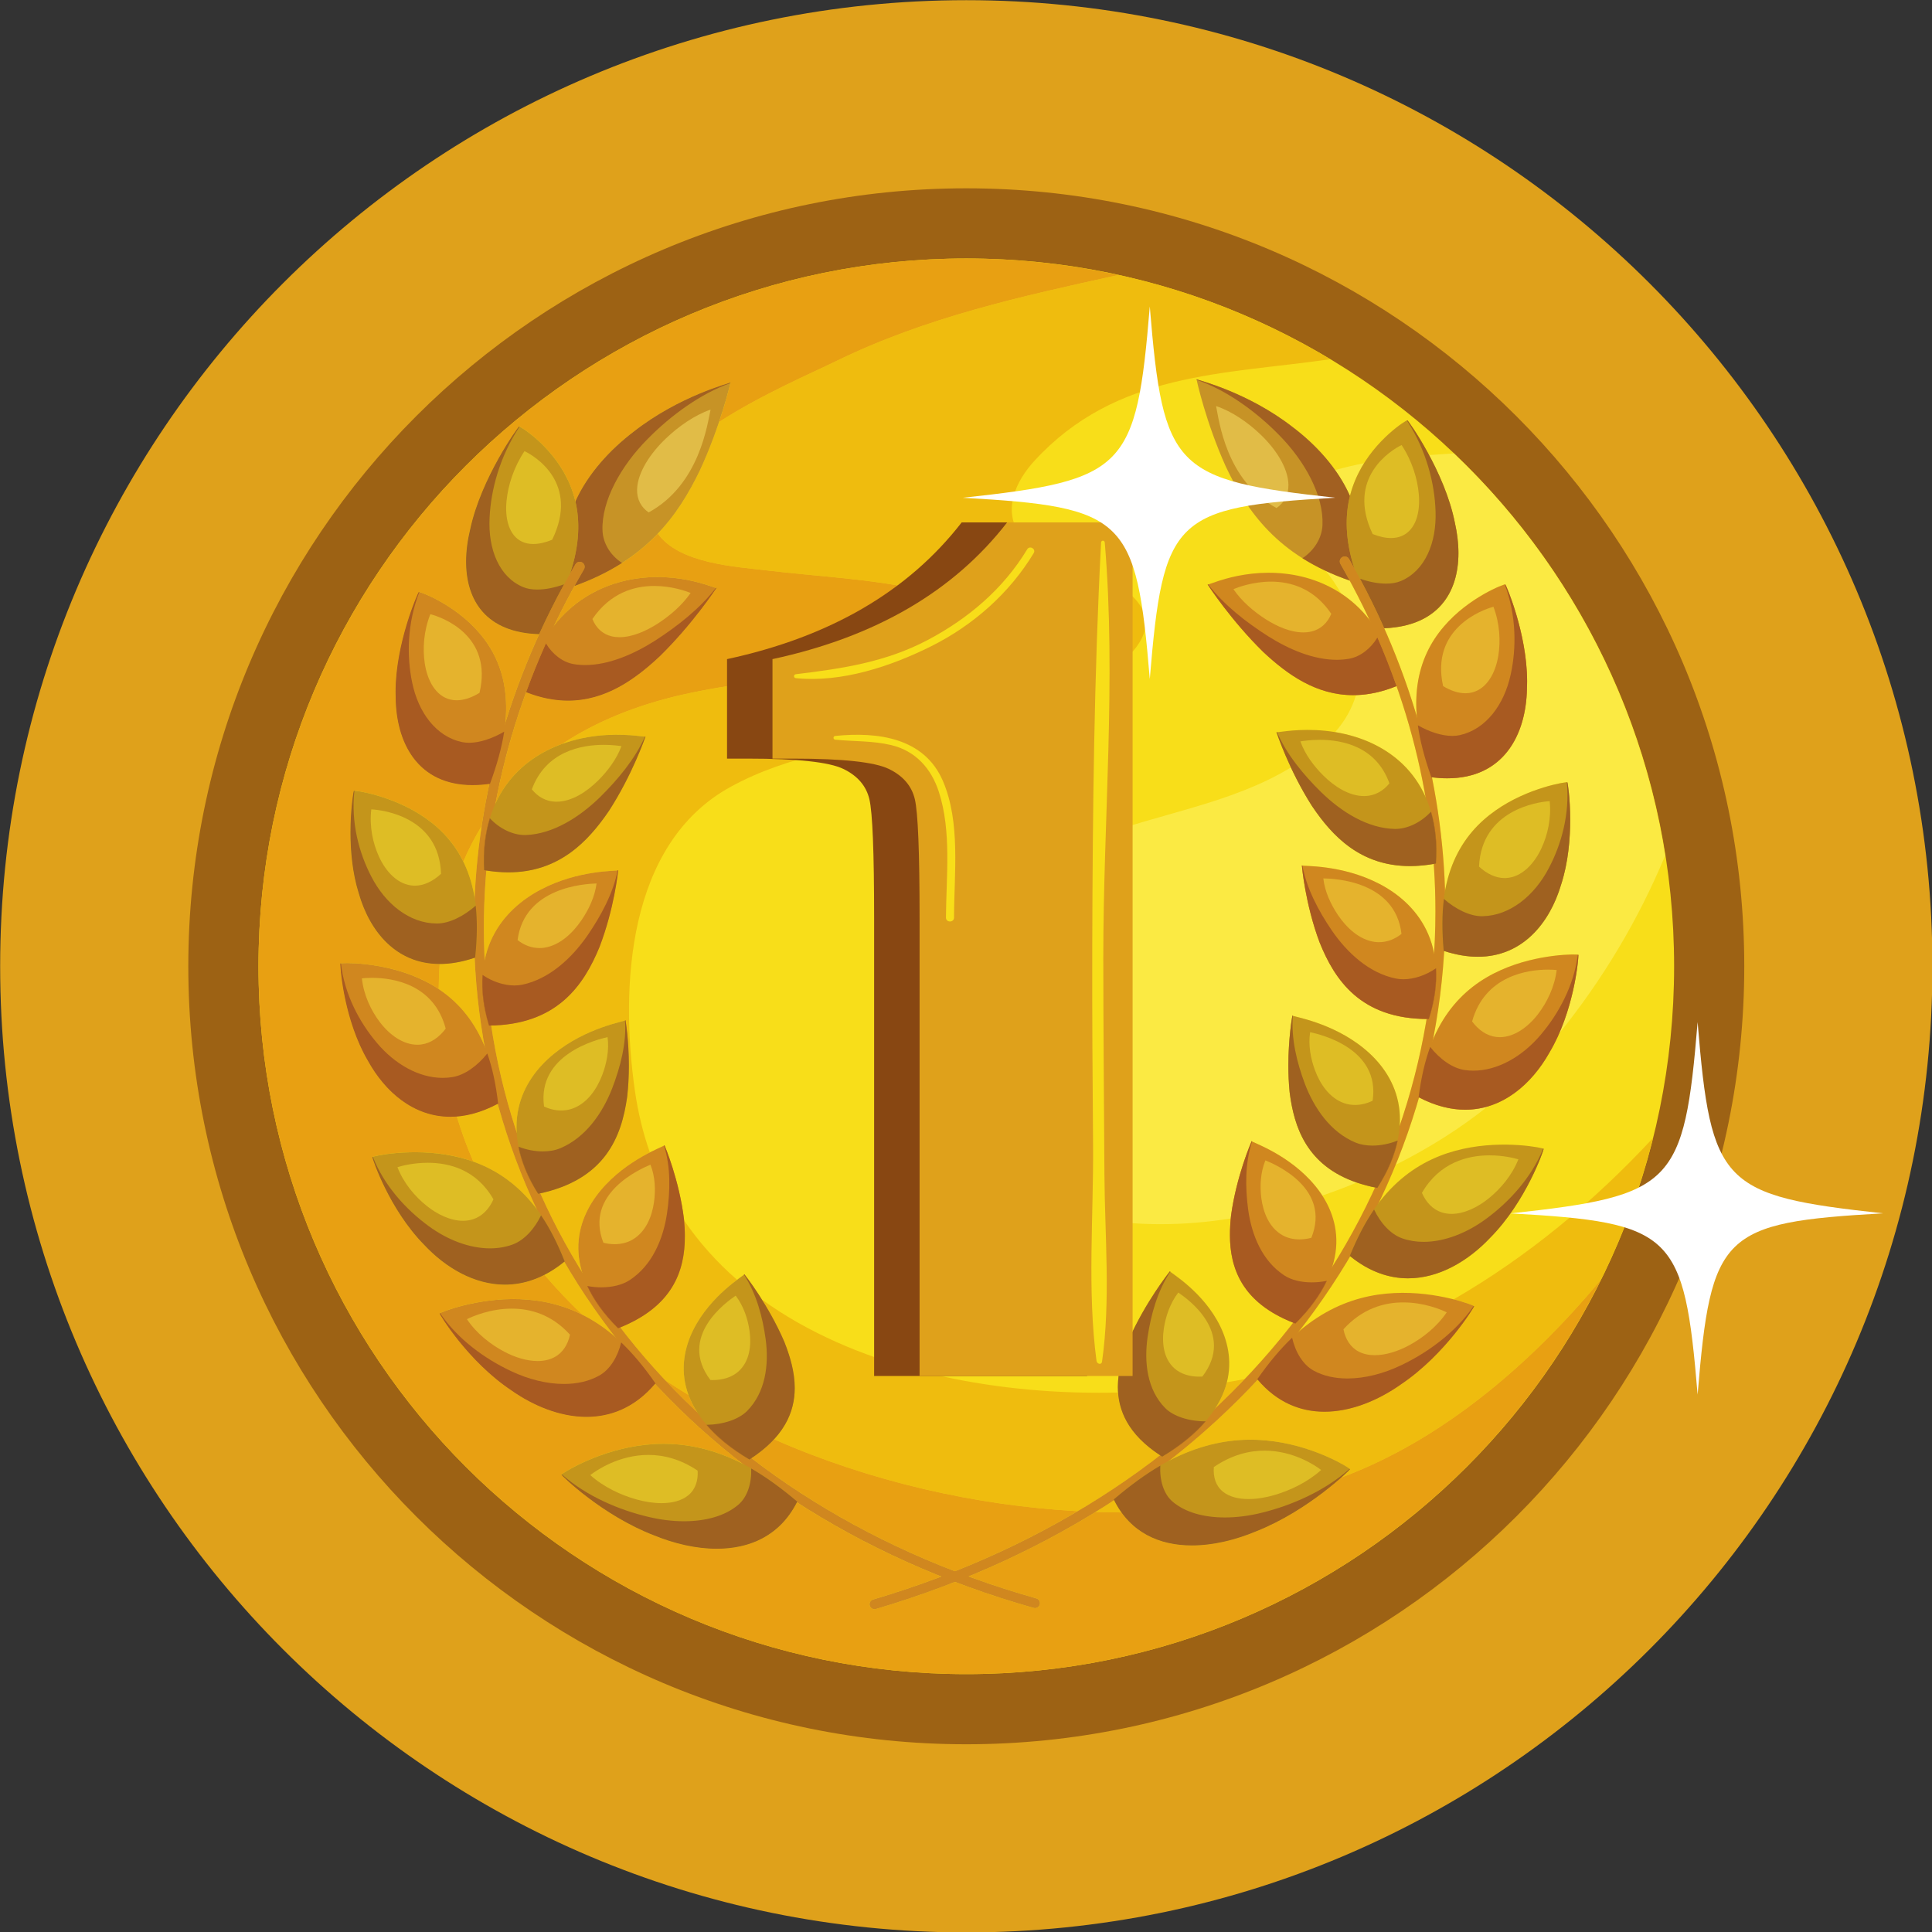 <?xml version="1.0" encoding="UTF-8"?><svg xmlns="http://www.w3.org/2000/svg" xmlns:xlink="http://www.w3.org/1999/xlink" height="329.7" preserveAspectRatio="xMidYMid meet" version="1.0" viewBox="47.7 47.7 329.7 329.7" width="329.7" zoomAndPan="magnify"><rect x="47.7" y="47.7" width="329.7" height="329.7" fill="#333333" stroke="none"/><defs><clipPath id="a"><path d="M 0 0 L 425.199 0 L 425.199 425.199 L 0 425.199 Z M 0 0"/></clipPath></defs><g><g clip-path="url(#a)"/><g><path d="M 377.473 212.602 C 377.473 303.656 303.652 377.473 212.598 377.473 C 121.539 377.473 47.727 303.656 47.727 212.602 C 47.727 121.547 121.539 47.73 212.598 47.73 C 303.652 47.73 377.473 121.547 377.473 212.602" fill="#dfa11b"/></g><g><path d="M 345.363 212.602 C 345.363 285.926 285.918 345.363 212.598 345.363 C 139.277 345.363 79.836 285.926 79.836 212.602 C 79.836 139.273 139.277 79.836 212.598 79.836 C 285.918 79.836 345.363 139.273 345.363 212.602" fill="#9d6214"/></g><g><path d="M 333.391 212.602 C 333.391 279.312 279.309 333.391 212.602 333.391 C 145.891 333.391 91.812 279.312 91.812 212.602 C 91.812 145.891 145.891 91.812 212.602 91.812 C 279.309 91.812 333.391 145.891 333.391 212.602" fill="#f8de19"/></g><g><path d="M 245.746 256.609 C 232.426 256.609 219.855 252.762 210.699 243.375 C 202.531 234.996 202.844 219.086 207.602 209.281 C 212.355 199.469 224.566 194.43 234.055 190.82 C 245.352 186.523 257.77 184.898 267.996 178.668 C 268.934 180.66 270.129 182.949 271.578 185.223 C 275.059 190.406 279.895 195.496 288.309 195.496 C 289.578 195.496 290.93 195.379 292.371 195.133 C 292.566 197.84 292.66 200.547 292.66 203.242 C 292.66 205.633 292.586 208.016 292.434 210.387 C 291.262 204.402 287.199 200.656 283.055 198.516 C 277.012 195.379 270.801 195.527 269.961 195.418 C 269.961 195.41 269.957 195.402 269.957 195.395 L 269.867 195.395 C 269.887 195.621 270.438 201.93 272.871 208.465 C 275.438 214.883 279.84 221.523 291.156 221.594 C 290.137 227.777 288.598 233.875 286.562 239.82 C 286.969 233.844 283.949 229.461 280.426 226.598 C 275.297 222.414 269.145 221.328 268.336 221.055 C 268.336 221.047 268.336 221.039 268.34 221.031 L 268.246 221.012 L 268.246 221.016 C 268.215 221.184 267.562 224.809 267.562 229.531 C 267.562 230.984 267.625 232.539 267.785 234.129 C 268.547 240.117 270.723 246.594 279.238 249.508 C 277.309 250.305 275.348 251.047 273.359 251.727 C 272.957 251.105 272.52 250.52 272.062 249.973 C 267.945 245.02 262.102 242.902 261.371 242.5 C 261.375 242.492 261.379 242.488 261.379 242.48 L 261.297 242.445 L 261.293 242.445 L 261.297 242.445 C 261.203 242.652 258.695 248.422 257.785 255.117 C 257.766 255.289 257.746 255.465 257.73 255.641 C 253.715 256.273 249.699 256.609 245.746 256.609 M 285.879 246.473 C 287.414 242.703 288.742 238.867 289.867 234.98 C 292.668 236.438 295.301 237.074 297.73 237.074 C 299.07 237.074 300.348 236.883 301.562 236.523 C 296.969 240.203 291.648 243.578 285.879 246.473 M 292.262 225.047 C 293.223 220.086 293.859 215.059 294.156 209.992 C 296.23 210.664 298.141 210.973 299.898 210.973 C 307.465 210.973 312.129 205.289 314.094 198.695 C 315.32 194.938 315.656 190.879 315.656 187.617 C 315.656 183.891 315.219 181.211 315.172 181.211 L 315.172 181.207 C 315.168 181.199 315.145 181.195 315.102 181.195 C 314.379 181.195 308.137 182.309 302.895 186.027 C 298.941 188.809 295.531 193.008 294.301 199.695 C 294.102 193.262 293.363 186.797 292.066 180.352 C 292.977 180.465 293.844 180.52 294.672 180.52 C 304.262 180.52 308.133 173.145 308.277 165.215 C 308.297 164.812 308.305 164.41 308.305 164.008 C 308.309 155.805 304.676 147.434 304.582 147.434 L 304.578 147.434 C 304.574 147.43 304.57 147.43 304.559 147.43 C 304.18 147.43 298.234 149.742 294.074 154.648 C 291.039 158.191 288.91 163.047 289.477 169.938 C 287.977 164.891 286.129 159.871 283.926 154.914 C 293.113 154.527 296.582 148.836 296.586 142.09 C 296.586 140.402 296.371 138.652 295.973 136.898 C 295.152 132.734 293.305 128.574 291.578 125.359 C 292.988 125.262 294.398 125.172 295.805 125.074 C 314.625 142.969 327.645 166.871 331.863 193.703 C 327.309 204.66 321.133 214.969 313.793 224.031 C 316.492 217.852 317.059 211.453 317.059 210.715 C 317.059 210.668 317.055 210.645 317.051 210.645 L 317.055 210.645 L 317.051 210.645 C 317.047 210.613 316.742 210.586 316.203 210.586 C 314.18 210.586 308.848 210.988 303.805 213.258 C 299.266 215.289 294.949 218.77 292.262 225.047 M 290.969 183.684 C 288.41 177.934 283.586 174.891 279.066 173.473 C 277.859 173.094 276.676 172.82 275.539 172.633 C 277.258 170.711 278.418 168.566 279.105 166.32 C 281.25 166.262 283.551 165.789 286.027 164.781 C 288.223 171.035 289.867 177.355 290.969 183.684 M 281.398 153.457 C 279.938 151.594 278.293 150.125 276.566 148.988 C 275.797 147.617 274.91 146.316 273.934 145.121 C 275.207 145.719 276.57 146.27 278.031 146.773 C 279.23 148.988 280.352 151.215 281.398 153.457 M 278.07 132.344 C 277.395 130.797 276.531 129.316 275.535 127.918 C 277.215 127.445 278.91 127.059 280.473 126.75 C 280.121 127.309 279.793 127.895 279.492 128.508 C 278.902 129.688 278.414 130.961 278.07 132.344" fill="#fbea43"/></g><g><path d="M 212.68 333.391 C 212.684 333.391 212.688 333.391 212.691 333.391 C 212.688 333.391 212.688 333.391 212.68 333.391 M 212.758 333.391 C 212.766 333.391 212.773 333.391 212.785 333.391 C 212.773 333.391 212.77 333.391 212.758 333.391 M 212.836 333.391 C 212.844 333.391 212.855 333.391 212.863 333.391 C 212.855 333.391 212.844 333.391 212.836 333.391 M 212.914 333.391 C 212.922 333.391 212.934 333.391 212.941 333.391 C 212.934 333.391 212.926 333.391 212.914 333.391 M 213.012 333.387 C 213.016 333.387 213.016 333.387 213.016 333.387 L 213.012 333.387 M 213.098 333.387 C 213.102 333.387 213.109 333.387 213.113 333.387 C 213.109 333.387 213.098 333.387 213.098 333.387 M 213.172 333.387 L 213.176 333.387 C 213.18 333.387 213.18 333.387 213.184 333.387 C 213.18 333.387 213.176 333.387 213.172 333.387 M 213.25 333.387 C 213.258 333.387 213.262 333.387 213.27 333.387 L 213.277 333.387 C 213.266 333.387 213.258 333.387 213.25 333.387 M 213.328 333.387 C 213.34 333.387 213.348 333.387 213.355 333.387 C 213.348 333.387 213.34 333.387 213.328 333.387 M 213.41 333.387 C 213.422 333.387 213.426 333.387 213.434 333.387 C 213.426 333.387 213.418 333.387 213.41 333.387 M 213.508 333.387 C 213.52 333.387 213.527 333.387 213.539 333.387 C 213.531 333.387 213.516 333.387 213.508 333.387 M 213.59 333.387 C 213.594 333.387 213.598 333.387 213.602 333.387 C 213.609 333.387 213.613 333.387 213.621 333.387 C 213.609 333.387 213.598 333.387 213.59 333.387 M 213.738 333.383 C 213.742 333.383 213.742 333.383 213.746 333.383 C 213.75 333.383 213.762 333.383 213.766 333.383 C 213.758 333.383 213.746 333.383 213.738 333.383 M 213.812 333.383 C 213.828 333.383 213.836 333.383 213.852 333.383 C 213.84 333.383 213.828 333.383 213.812 333.383 M 213.898 333.383 L 213.902 333.383 C 213.914 333.383 213.93 333.383 213.941 333.383 L 213.945 333.383 C 213.93 333.383 213.914 333.383 213.898 333.383 M 213.996 333.383 C 214.008 333.383 214.016 333.383 214.023 333.383 C 214.027 333.383 214.031 333.383 214.035 333.383 C 214.023 333.383 214.012 333.383 213.996 333.383 M 214.082 333.379 C 214.094 333.379 214.102 333.379 214.113 333.379 C 214.113 333.379 214.117 333.379 214.117 333.379 C 214.109 333.379 214.094 333.379 214.082 333.379 M 214.176 333.379 C 214.18 333.379 214.191 333.379 214.195 333.379 C 214.188 333.379 214.18 333.379 214.176 333.379 M 214.316 333.379 C 214.328 333.379 214.332 333.379 214.344 333.379 C 214.336 333.379 214.324 333.379 214.316 333.379 M 214.398 333.375 L 214.402 333.375 L 214.398 333.375 M 214.41 333.375 C 214.41 333.375 214.414 333.375 214.414 333.375 C 214.422 333.375 214.43 333.375 214.434 333.375 C 214.426 333.375 214.414 333.375 214.41 333.375 M 214.488 333.375 C 214.496 333.375 214.512 333.375 214.52 333.375 C 214.512 333.375 214.5 333.375 214.488 333.375 M 214.578 333.371 C 214.59 333.371 214.598 333.371 214.609 333.371 C 214.598 333.371 214.59 333.371 214.578 333.371 M 214.668 333.371 C 214.676 333.371 214.68 333.371 214.688 333.371 C 214.684 333.371 214.672 333.371 214.668 333.371 M 214.91 333.367 C 214.914 333.367 214.914 333.367 214.922 333.367 C 214.918 333.367 214.914 333.367 214.91 333.367 M 214.992 333.367 C 214.996 333.367 215.004 333.367 215.008 333.367 C 215 333.367 214.996 333.367 214.992 333.367 M 215.074 333.363 C 215.078 333.363 215.09 333.363 215.094 333.363 C 215.086 333.363 215.082 333.363 215.074 333.363 M 215.164 333.363 C 215.168 333.363 215.168 333.363 215.172 333.363 C 215.168 333.363 215.168 333.363 215.164 333.363 M 215.578 333.352 L 215.578 333.352 M 213.734 91.816 L 213.73 91.816 L 213.734 91.816 M 213.543 91.812 C 213.535 91.812 213.527 91.812 213.52 91.812 C 213.527 91.812 213.535 91.812 213.543 91.812 M 213.453 91.812 C 213.434 91.812 213.418 91.812 213.398 91.812 C 213.418 91.812 213.434 91.812 213.453 91.812 M 213.359 91.812 C 213.34 91.812 213.328 91.812 213.312 91.812 C 213.328 91.812 213.34 91.812 213.359 91.812 M 213.273 91.812 C 213.25 91.812 213.223 91.812 213.199 91.812 C 213.223 91.812 213.246 91.812 213.273 91.812 M 213.164 91.812 C 213.148 91.812 213.129 91.812 213.113 91.812 C 213.129 91.812 213.148 91.812 213.164 91.812 M 213.078 91.812 C 213.051 91.812 213.027 91.812 212.996 91.812 C 213.023 91.812 213.051 91.812 213.078 91.812 M 212.98 91.812 C 212.953 91.812 212.934 91.812 212.91 91.812 C 212.934 91.812 212.957 91.812 212.98 91.812 M 212.883 91.812 C 212.855 91.812 212.828 91.812 212.801 91.812 C 212.828 91.812 212.855 91.812 212.883 91.812 M 212.793 91.812 C 212.766 91.812 212.738 91.812 212.715 91.812 C 212.738 91.812 212.766 91.812 212.793 91.812 M 212.688 91.812 C 212.66 91.812 212.633 91.812 212.602 91.812 C 212.633 91.812 212.66 91.812 212.688 91.812" fill="#99540d"/></g><g><path d="M 212.691 333.391 C 212.695 333.391 212.695 333.391 212.703 333.391 C 212.699 333.391 212.695 333.391 212.691 333.391 M 212.785 333.391 L 212.785 333.391 M 213.176 333.387 C 213.188 333.387 213.191 333.387 213.199 333.387 C 213.191 333.387 213.191 333.387 213.184 333.387 C 213.18 333.387 213.18 333.387 213.176 333.387 M 213.27 333.387 C 213.273 333.387 213.277 333.387 213.281 333.387 L 213.27 333.387 M 213.586 333.387 C 213.59 333.387 213.598 333.387 213.602 333.387 C 213.598 333.387 213.594 333.387 213.59 333.387 L 213.586 333.387 M 213.66 333.387 C 213.676 333.387 213.684 333.383 213.695 333.383 C 213.684 333.383 213.676 333.383 213.66 333.387 M 213.746 333.383 C 213.754 333.383 213.766 333.383 213.773 333.383 C 213.773 333.383 213.77 333.383 213.766 333.383 C 213.762 333.383 213.75 333.383 213.746 333.383 M 213.883 333.383 C 213.891 333.383 213.895 333.383 213.902 333.383 L 213.898 333.383 C 213.895 333.383 213.887 333.383 213.883 333.383 M 213.941 333.383 C 213.949 333.383 213.957 333.383 213.969 333.383 C 213.961 333.383 213.953 333.383 213.945 333.383 L 213.941 333.383 M 214.023 333.383 C 214.031 333.383 214.035 333.383 214.043 333.383 L 214.035 333.383 C 214.031 333.383 214.027 333.383 214.023 333.383 M 214.07 333.379 C 214.086 333.379 214.098 333.379 214.113 333.379 C 214.102 333.379 214.094 333.379 214.082 333.379 C 214.078 333.379 214.074 333.379 214.07 333.379 M 214.145 333.379 C 214.16 333.379 214.18 333.379 214.195 333.379 C 214.191 333.379 214.18 333.379 214.176 333.379 C 214.164 333.379 214.156 333.379 214.145 333.379 M 214.219 333.379 C 214.234 333.379 214.254 333.379 214.27 333.379 C 214.254 333.379 214.234 333.379 214.219 333.379 M 214.277 333.379 C 214.316 333.379 214.359 333.379 214.398 333.375 C 214.379 333.375 214.363 333.379 214.344 333.379 C 214.332 333.379 214.328 333.379 214.316 333.379 C 214.305 333.379 214.285 333.379 214.277 333.379 M 214.414 333.375 C 214.434 333.375 214.449 333.375 214.465 333.375 C 214.453 333.375 214.445 333.375 214.434 333.375 C 214.43 333.375 214.422 333.375 214.414 333.375 M 214.484 333.375 C 214.5 333.375 214.52 333.375 214.535 333.375 C 214.527 333.375 214.527 333.375 214.52 333.375 C 214.512 333.375 214.496 333.375 214.488 333.375 L 214.484 333.375 M 214.559 333.375 C 214.578 333.371 214.594 333.371 214.613 333.371 L 214.609 333.371 C 214.598 333.371 214.59 333.371 214.578 333.371 C 214.57 333.371 214.562 333.375 214.559 333.375 M 214.625 333.371 C 214.715 333.371 214.805 333.371 214.895 333.367 C 214.82 333.367 214.758 333.371 214.688 333.371 C 214.68 333.371 214.676 333.371 214.668 333.371 C 214.652 333.371 214.641 333.371 214.625 333.371 M 214.895 333.367 C 214.918 333.367 214.938 333.367 214.961 333.367 C 214.945 333.367 214.934 333.367 214.922 333.367 C 214.914 333.367 214.914 333.367 214.91 333.367 C 214.906 333.367 214.898 333.367 214.895 333.367 M 214.965 333.367 C 261.465 332.477 301.516 305.289 320.918 266.066 C 308.559 280.906 293.477 293.566 276.59 299.844 C 277.547 298.996 278.078 298.449 278.078 298.422 C 278.078 298.422 278.074 298.422 278.074 298.422 L 278.078 298.422 L 278.078 298.418 C 278.176 298.301 272.508 294.691 265.156 293.676 C 263.859 293.492 262.512 293.387 261.113 293.387 C 256.949 293.387 252.352 294.316 247.34 296.895 C 252.789 292.625 257.789 288.027 262.336 283.152 C 265.637 287.055 269.637 288.613 273.719 288.613 C 278.266 288.613 282.918 286.68 286.832 283.906 C 294.359 278.828 299.262 270.758 299.262 270.613 L 299.266 270.609 C 299.289 270.551 297.945 269.988 295.773 269.438 C 308.367 262.152 319.754 252.734 329.789 241.906 C 316.918 293.531 270.855 332.016 215.578 333.352 C 215.441 333.355 215.305 333.359 215.172 333.363 C 215.168 333.363 215.168 333.363 215.164 333.363 C 215.141 333.363 215.117 333.363 215.094 333.363 C 215.09 333.363 215.078 333.363 215.074 333.363 C 215.055 333.363 215.027 333.363 215.008 333.367 C 215.004 333.367 214.996 333.367 214.992 333.367 C 214.984 333.367 214.973 333.367 214.965 333.367 M 239.086 305.797 C 237.617 305.797 236.141 305.77 234.664 305.719 C 235.73 305.062 236.789 304.391 237.828 303.711 C 238.211 304.469 238.629 305.164 239.086 305.797 M 231.609 305.586 C 214.168 304.637 196.098 300.492 179.801 293.316 C 182.402 290.492 183.324 287.508 183.324 284.566 C 183.324 281.844 182.531 279.156 181.539 276.66 C 180.363 273.926 178.949 271.426 177.711 269.461 C 193.184 280.664 214.633 285.379 235.234 285.379 C 236.328 285.379 237.414 285.367 238.504 285.34 C 238.77 289.051 240.656 292.758 245.672 296.047 C 241.273 299.449 236.582 302.641 231.609 305.586 M 255.125 287.992 C 256.082 286.5 256.711 285.023 257.074 283.59 C 258.098 283.418 259.109 283.234 260.117 283.039 C 258.508 284.727 256.848 286.375 255.125 287.992 M 165.191 285.75 C 163.848 284.938 162.516 284.098 161.215 283.238 C 158.91 280.785 156.73 278.262 154.676 275.668 C 154.297 275.188 153.922 274.711 153.551 274.227 C 162.57 270.559 164.574 264.512 164.574 258.699 C 164.574 257.777 164.523 256.859 164.441 255.961 C 167.012 259.742 170.055 263.113 173.484 266.102 C 171.629 267.496 168.117 270.402 165.996 274.668 C 164.449 277.781 163.68 281.652 165.191 285.75 M 152.582 275.742 C 150.766 274.191 148.93 272.988 147.09 272.066 C 144.801 269.891 142.645 267.621 140.617 265.246 C 141.746 264.672 142.871 263.934 143.988 263.02 C 146.547 267.406 149.414 271.656 152.582 275.742 M 147.023 264.777 C 144.336 260.438 141.961 255.949 139.906 251.344 C 151.078 248.902 153.781 241.594 154.723 234.918 C 154.941 233.047 155.02 231.227 155.02 229.566 C 155.02 225.219 154.477 221.969 154.449 221.809 L 154.359 221.828 C 154.359 221.836 154.359 221.844 154.359 221.852 C 153.547 222.137 147.379 223.309 142.191 227.562 C 138.621 230.48 135.531 234.914 135.867 240.906 C 133.91 234.973 132.457 228.891 131.523 222.707 C 142.852 222.48 147.348 215.773 150.004 209.324 C 152.531 202.754 153.172 196.438 153.199 196.207 L 153.105 196.207 C 153.105 196.215 153.105 196.227 153.102 196.234 C 152.254 196.355 146.047 196.297 139.965 199.516 C 135.785 201.715 131.668 205.52 130.41 211.527 C 130.32 209.695 130.273 207.859 130.273 206.02 C 130.273 202.777 130.414 199.523 130.695 196.258 C 132.023 196.469 133.273 196.57 134.461 196.57 C 143.055 196.566 148.035 191.355 151.633 186.059 C 155.617 179.895 157.773 173.625 157.855 173.398 L 157.859 173.398 L 157.855 173.398 L 157.77 173.383 C 157.766 173.395 157.762 173.402 157.758 173.41 C 157.547 173.402 157.004 173.324 156.211 173.246 C 155.383 173.164 154.277 173.082 152.973 173.082 C 150.582 173.082 147.527 173.359 144.312 174.414 C 144.102 174.484 143.887 174.559 143.672 174.633 C 149.41 170.859 156.285 168.023 164.246 166.23 C 179.953 162.703 196.887 162.871 212.199 157.93 C 225.309 153.699 210.449 149.617 204.641 148.336 C 196 146.438 187.477 146.102 178.75 145.062 C 173.277 144.41 163.594 143.891 159.957 138.758 C 163.164 135.395 165.359 131.664 167.148 127.957 C 168.496 125.055 169.582 122.164 170.406 119.711 C 177.703 115.008 186.391 111.281 190.387 109.328 C 205.75 101.828 222.027 98.258 238.535 94.637 C 230.215 92.812 221.582 91.82 212.715 91.812 C 212.738 91.812 212.766 91.812 212.793 91.812 C 212.793 91.812 212.797 91.812 212.801 91.812 C 212.828 91.812 212.855 91.812 212.883 91.812 C 212.895 91.812 212.902 91.812 212.91 91.812 C 212.934 91.812 212.953 91.812 212.98 91.812 C 212.984 91.812 212.992 91.812 212.996 91.812 C 213.027 91.812 213.051 91.812 213.078 91.812 C 213.09 91.812 213.102 91.812 213.113 91.812 C 213.129 91.812 213.148 91.812 213.164 91.812 C 213.176 91.812 213.188 91.812 213.199 91.812 C 213.223 91.812 213.25 91.812 213.273 91.812 C 213.285 91.812 213.297 91.812 213.312 91.812 C 213.328 91.812 213.34 91.812 213.359 91.812 C 213.371 91.812 213.387 91.812 213.398 91.812 C 213.418 91.812 213.434 91.812 213.453 91.812 C 213.477 91.812 213.496 91.812 213.52 91.812 C 213.527 91.812 213.535 91.812 213.543 91.812 C 213.605 91.812 213.668 91.816 213.73 91.816 L 213.734 91.816 C 236.023 92.02 256.863 98.273 274.715 109.004 C 256.391 111.641 238.219 111.16 224.27 126.293 C 220.969 129.879 218.777 134.762 221.805 139.07 C 222.789 140.465 224.281 141.344 225.84 141.98 C 231 144.098 254.156 150.242 236.926 162.418 C 218.227 175.633 192.305 171.082 172.43 181.945 C 154.613 191.68 153.531 216.301 156.051 233.859 C 156.586 237.586 157.445 241.086 158.598 244.359 C 156.324 245.527 152.922 247.59 150.223 250.82 C 147.348 254.25 145.297 259.055 147.023 264.777 M 139.23 253.941 C 136.031 249.73 132.293 247.301 128.477 245.934 C 127.398 243.441 126.457 240.879 125.66 238.238 C 127.836 238.066 130.164 237.387 132.637 236.07 C 134.32 242.184 136.523 248.16 139.23 253.941 M 130.387 226.203 C 128.488 221.633 125.695 218.57 122.566 216.484 C 122.578 215.031 122.633 213.609 122.73 212.207 C 124.547 212.207 126.531 211.879 128.695 211.148 C 128.926 216.219 129.492 221.246 130.387 226.203 M 91.812 212.602 C 91.812 145.891 145.891 91.812 212.602 91.812 C 212.633 91.812 212.66 91.812 212.688 91.812 C 212.691 91.812 212.695 91.812 212.699 91.812 C 212.668 91.812 212.637 91.812 212.602 91.812 C 145.891 91.812 91.812 145.891 91.812 212.602 M 128.699 200.848 C 128.301 198.52 127.637 196.496 126.77 194.734 C 127.668 192.625 128.707 190.613 129.887 188.699 C 129.277 192.754 128.879 196.809 128.699 200.848" fill="#efbc0e"/></g><g><path d="M 212.602 333.391 C 145.891 333.391 91.812 279.312 91.812 212.602 C 91.812 279.312 145.891 333.391 212.602 333.391 C 212.629 333.391 212.656 333.391 212.68 333.391 C 212.652 333.391 212.629 333.391 212.602 333.391 M 212.715 333.391 C 212.719 333.391 212.719 333.391 212.723 333.391 C 212.734 333.391 212.746 333.391 212.758 333.391 C 212.742 333.391 212.727 333.391 212.715 333.391 M 212.805 333.391 C 212.812 333.391 212.812 333.391 212.82 333.391 C 212.824 333.391 212.832 333.391 212.836 333.391 C 212.824 333.391 212.816 333.391 212.805 333.391 M 212.863 333.391 C 212.867 333.391 212.871 333.391 212.879 333.391 C 212.883 333.391 212.887 333.391 212.891 333.391 C 212.883 333.391 212.871 333.391 212.863 333.391 M 212.91 333.391 L 212.914 333.391 C 212.91 333.391 212.914 333.391 212.91 333.391 M 212.941 333.391 C 212.949 333.391 212.965 333.391 212.969 333.391 C 212.973 333.391 212.973 333.391 212.977 333.391 C 212.969 333.391 212.953 333.391 212.941 333.391 M 213.004 333.391 C 213.008 333.391 213.008 333.391 213.012 333.387 C 213.012 333.391 213.008 333.391 213.004 333.391 M 213.016 333.387 C 213.035 333.387 213.051 333.387 213.066 333.387 C 213.074 333.387 213.082 333.387 213.09 333.387 C 213.066 333.387 213.039 333.387 213.016 333.387 M 213.094 333.387 L 213.098 333.387 L 213.094 333.387 M 213.113 333.387 C 213.137 333.387 213.152 333.387 213.172 333.387 C 213.152 333.387 213.137 333.387 213.113 333.387 M 213.203 333.387 C 213.207 333.387 213.207 333.387 213.211 333.387 C 213.223 333.387 213.238 333.387 213.25 333.387 C 213.234 333.387 213.219 333.387 213.203 333.387 M 213.293 333.387 C 213.297 333.387 213.309 333.387 213.312 333.387 C 213.316 333.387 213.324 333.387 213.328 333.387 C 213.316 333.387 213.305 333.387 213.293 333.387 M 213.355 333.387 C 213.359 333.387 213.359 333.387 213.363 333.387 C 213.367 333.387 213.367 333.387 213.375 333.387 C 213.367 333.387 213.363 333.387 213.355 333.387 M 213.406 333.387 L 213.41 333.387 C 213.406 333.387 213.41 333.387 213.406 333.387 M 213.434 333.387 C 213.441 333.387 213.449 333.387 213.457 333.387 L 213.461 333.387 C 213.453 333.387 213.441 333.387 213.434 333.387 M 213.496 333.387 C 213.504 333.387 213.508 333.387 213.508 333.387 C 213.508 333.387 213.496 333.387 213.496 333.387 M 213.539 333.387 C 213.539 333.387 213.547 333.387 213.551 333.387 C 213.555 333.387 213.559 333.387 213.562 333.387 C 213.555 333.387 213.543 333.387 213.539 333.387 M 213.621 333.387 C 213.633 333.387 213.637 333.387 213.645 333.387 C 213.648 333.387 213.656 333.387 213.66 333.387 C 213.645 333.387 213.637 333.387 213.621 333.387 M 213.695 333.383 L 213.699 333.383 C 213.715 333.383 213.727 333.383 213.738 333.383 C 213.727 333.383 213.711 333.383 213.695 333.383 M 213.785 333.383 C 213.793 333.383 213.801 333.383 213.809 333.383 C 213.812 333.383 213.812 333.383 213.812 333.383 C 213.805 333.383 213.793 333.383 213.785 333.383 M 213.852 333.383 L 213.859 333.383 L 213.852 333.383 M 213.988 333.383 C 213.992 333.383 213.988 333.383 213.992 333.383 C 213.996 333.383 213.992 333.383 213.996 333.383 C 213.992 333.383 213.992 333.383 213.988 333.383 M 214.117 333.379 C 214.121 333.379 214.121 333.379 214.125 333.379 C 214.129 333.379 214.133 333.379 214.137 333.379 C 214.133 333.379 214.125 333.379 214.117 333.379 M 214.195 333.379 C 214.199 333.379 214.211 333.379 214.215 333.379 C 214.203 333.379 214.203 333.379 214.195 333.379 M 214.402 333.375 C 214.406 333.375 214.406 333.375 214.41 333.375 C 214.406 333.375 214.406 333.375 214.402 333.375 M 212.715 91.812 L 212.711 91.812 C 212.707 91.812 212.711 91.812 212.707 91.812 C 212.707 91.812 212.711 91.812 212.715 91.812" fill="#99540d"/></g><g><path d="M 212.703 333.391 C 212.711 333.391 212.715 333.391 212.723 333.391 C 212.719 333.391 212.719 333.391 212.715 333.391 C 212.711 333.391 212.707 333.391 212.703 333.391 M 212.785 333.391 C 212.797 333.391 212.809 333.391 212.82 333.391 C 212.812 333.391 212.812 333.391 212.805 333.391 C 212.797 333.391 212.789 333.391 212.785 333.391 M 212.879 333.391 C 212.891 333.391 212.898 333.391 212.91 333.391 C 212.906 333.391 212.895 333.391 212.891 333.391 C 212.887 333.391 212.883 333.391 212.879 333.391 M 212.969 333.391 C 212.984 333.391 212.992 333.391 213.004 333.391 C 212.996 333.391 212.988 333.391 212.977 333.391 C 212.973 333.391 212.973 333.391 212.969 333.391 M 213.066 333.387 C 213.078 333.387 213.086 333.387 213.098 333.387 L 213.094 333.387 C 213.09 333.387 213.094 333.387 213.09 333.387 C 213.082 333.387 213.074 333.387 213.066 333.387 M 213.199 333.387 C 213.203 333.387 213.207 333.387 213.211 333.387 C 213.207 333.387 213.207 333.387 213.203 333.387 L 213.199 333.387 M 213.281 333.387 C 213.293 333.387 213.301 333.387 213.312 333.387 C 213.309 333.387 213.297 333.387 213.293 333.387 C 213.289 333.387 213.281 333.387 213.281 333.387 M 213.363 333.387 C 213.379 333.387 213.395 333.387 213.406 333.387 C 213.398 333.387 213.383 333.387 213.375 333.387 C 213.367 333.387 213.367 333.387 213.363 333.387 M 213.457 333.387 C 213.473 333.387 213.48 333.387 213.496 333.387 C 213.484 333.387 213.473 333.387 213.461 333.387 L 213.457 333.387 M 213.551 333.387 C 213.562 333.387 213.57 333.387 213.586 333.387 C 213.574 333.387 213.57 333.387 213.562 333.387 C 213.559 333.387 213.555 333.387 213.551 333.387 M 213.645 333.387 C 213.648 333.387 213.66 333.387 213.66 333.387 C 213.656 333.387 213.648 333.387 213.645 333.387 M 213.695 333.383 L 213.699 333.383 L 213.695 333.383 M 213.773 333.383 C 213.785 333.383 213.797 333.383 213.809 333.383 C 213.801 333.383 213.793 333.383 213.785 333.383 C 213.781 333.383 213.777 333.383 213.773 333.383 M 213.855 333.383 C 213.867 333.383 213.871 333.383 213.883 333.383 C 213.871 333.383 213.867 333.383 213.859 333.383 L 213.855 333.383 M 213.969 333.383 C 213.973 333.383 213.984 333.383 213.992 333.383 C 213.988 333.383 213.992 333.383 213.988 333.383 C 213.98 333.383 213.973 333.383 213.969 333.383 M 214.043 333.383 C 214.051 333.383 214.062 333.383 214.07 333.379 C 214.062 333.383 214.051 333.383 214.043 333.383 M 214.125 333.379 C 214.133 333.379 214.141 333.379 214.145 333.379 C 214.145 333.379 214.141 333.379 214.137 333.379 C 214.133 333.379 214.129 333.379 214.125 333.379 M 214.195 333.379 C 214.203 333.379 214.211 333.379 214.219 333.379 L 214.215 333.379 C 214.211 333.379 214.199 333.379 214.195 333.379 M 214.27 333.379 C 214.273 333.379 214.273 333.379 214.277 333.379 C 214.273 333.379 214.273 333.379 214.27 333.379 M 214.465 333.375 C 214.473 333.375 214.477 333.375 214.484 333.375 C 214.477 333.375 214.473 333.375 214.465 333.375 M 214.535 333.375 C 214.543 333.375 214.551 333.375 214.559 333.375 C 214.551 333.375 214.543 333.375 214.535 333.375 M 214.613 333.371 C 214.617 333.371 214.617 333.371 214.625 333.371 C 214.621 333.371 214.613 333.371 214.613 333.371 M 214.895 333.367 L 214.895 333.367 M 214.961 333.367 C 214.965 333.367 214.961 333.367 214.965 333.367 L 214.961 333.367 M 212.711 91.812 C 212.707 91.812 212.703 91.812 212.699 91.812 C 212.699 91.812 212.703 91.812 212.707 91.812 C 212.711 91.812 212.707 91.812 212.711 91.812" fill="#efbc0e"/></g><g><path d="M 212.602 333.391 C 145.891 333.391 91.812 279.312 91.812 212.602 C 91.812 279.312 145.891 333.391 212.602 333.391 C 212.633 333.391 212.66 333.391 212.691 333.391 C 212.688 333.391 212.684 333.391 212.68 333.391 C 212.656 333.391 212.629 333.391 212.602 333.391 M 212.723 333.391 C 212.742 333.391 212.766 333.391 212.785 333.391 C 212.773 333.391 212.766 333.391 212.758 333.391 C 212.746 333.391 212.734 333.391 212.723 333.391 M 212.82 333.391 C 212.836 333.391 212.859 333.391 212.879 333.391 C 212.871 333.391 212.867 333.391 212.863 333.391 C 212.855 333.391 212.844 333.391 212.836 333.391 C 212.832 333.391 212.824 333.391 212.82 333.391 M 212.91 333.391 C 212.934 333.391 212.949 333.391 212.969 333.391 C 212.965 333.391 212.949 333.391 212.941 333.391 C 212.934 333.391 212.922 333.391 212.914 333.391 L 212.91 333.391 M 213.004 333.391 C 213.023 333.387 213.047 333.387 213.066 333.387 C 213.051 333.387 213.035 333.387 213.016 333.387 C 213.016 333.387 213.016 333.387 213.012 333.387 C 213.008 333.391 213.008 333.391 213.004 333.391 M 213.098 333.387 C 213.125 333.387 213.148 333.387 213.176 333.387 L 213.172 333.387 C 213.152 333.387 213.137 333.387 213.113 333.387 C 213.109 333.387 213.102 333.387 213.098 333.387 M 213.211 333.387 C 213.23 333.387 213.25 333.387 213.27 333.387 C 213.262 333.387 213.258 333.387 213.25 333.387 C 213.238 333.387 213.223 333.387 213.211 333.387 M 213.312 333.387 C 213.328 333.387 213.348 333.387 213.363 333.387 C 213.359 333.387 213.359 333.387 213.355 333.387 C 213.348 333.387 213.34 333.387 213.328 333.387 C 213.324 333.387 213.316 333.387 213.312 333.387 M 213.406 333.387 C 213.426 333.387 213.441 333.387 213.457 333.387 C 213.449 333.387 213.441 333.387 213.434 333.387 C 213.426 333.387 213.422 333.387 213.41 333.387 L 213.406 333.387 M 213.496 333.387 C 213.52 333.387 213.527 333.387 213.551 333.387 C 213.547 333.387 213.539 333.387 213.539 333.387 C 213.527 333.387 213.52 333.387 213.508 333.387 C 213.508 333.387 213.504 333.387 213.496 333.387 M 213.602 333.387 C 213.617 333.387 213.629 333.387 213.645 333.387 C 213.637 333.387 213.633 333.387 213.621 333.387 C 213.613 333.387 213.609 333.387 213.602 333.387 M 213.699 333.383 C 213.719 333.383 213.73 333.383 213.746 333.383 C 213.742 333.383 213.742 333.383 213.738 333.383 C 213.727 333.383 213.715 333.383 213.699 333.383 M 213.809 333.383 C 213.824 333.383 213.84 333.383 213.855 333.383 L 213.852 333.383 C 213.836 333.383 213.828 333.383 213.812 333.383 C 213.812 333.383 213.812 333.383 213.809 333.383 M 213.902 333.383 C 213.918 333.383 213.926 333.383 213.941 333.383 C 213.93 333.383 213.914 333.383 213.902 333.383 M 213.992 333.383 C 214.004 333.383 214.012 333.383 214.023 333.383 C 214.016 333.383 214.008 333.383 213.996 333.383 C 213.992 333.383 213.996 333.383 213.992 333.383 M 214.113 333.379 C 214.117 333.379 214.121 333.379 214.125 333.379 C 214.121 333.379 214.121 333.379 214.117 333.379 C 214.117 333.379 214.113 333.379 214.113 333.379 M 214.195 333.379 C 214.199 333.379 214.191 333.379 214.195 333.379 M 214.398 333.375 C 214.406 333.375 214.406 333.375 214.414 333.375 C 214.414 333.375 214.41 333.375 214.41 333.375 C 214.406 333.375 214.406 333.375 214.402 333.375 L 214.398 333.375 M 212.715 91.812 L 212.711 91.812 L 212.715 91.812" fill="#95490f"/></g><g><path d="M 212.602 333.391 C 145.891 333.391 91.812 279.312 91.812 212.602 C 91.812 145.891 145.891 91.812 212.602 91.812 C 212.637 91.812 212.668 91.812 212.699 91.812 C 212.703 91.812 212.707 91.812 212.711 91.812 L 212.715 91.812 C 221.582 91.82 230.215 92.812 238.535 94.637 C 222.027 98.258 205.75 101.828 190.387 109.328 C 186.391 111.281 177.703 115.008 170.406 119.711 C 171.715 115.836 172.363 113.039 172.352 112.984 L 172.352 112.98 L 172.352 112.984 C 172.352 113.055 163.645 115.23 155.801 121.398 C 151.789 124.457 148.008 128.57 145.895 133.27 C 145.57 131.891 145.102 130.621 144.531 129.449 C 141.797 123.754 136.566 120.48 136.289 120.48 C 136.281 120.48 136.281 120.484 136.277 120.484 L 136.277 120.488 C 136.16 120.488 129.777 129.305 127.93 138.07 C 127.48 139.926 127.238 141.773 127.238 143.543 C 127.238 150.168 130.652 155.664 139.711 155.918 C 137.438 160.898 135.523 165.93 133.953 170.988 C 134.605 164.109 132.547 159.293 129.57 155.797 C 125.484 150.953 119.582 148.723 119.188 148.723 C 119.18 148.723 119.172 148.723 119.168 148.727 C 119.07 148.727 115.203 157.414 115.203 165.73 C 115.203 166.008 115.211 166.285 115.219 166.562 C 115.25 174.418 118.945 181.68 128.348 181.68 C 129.246 181.68 130.199 181.613 131.207 181.473 C 130.691 183.879 130.25 186.289 129.887 188.699 C 128.707 190.613 127.668 192.625 126.77 194.734 C 125.156 191.453 122.848 189.074 120.301 187.301 C 115.137 183.676 108.945 182.641 108.172 182.641 C 108.121 182.641 108.094 182.645 108.094 182.652 L 108.09 182.652 L 108.094 182.656 L 108.09 182.656 C 108.043 182.656 107.508 185.68 107.508 189.754 C 107.508 192.887 107.824 196.641 108.918 200.125 C 110.77 206.633 115.285 212.207 122.73 212.207 C 122.633 213.609 122.578 215.031 122.566 216.484 C 121.414 215.715 120.219 215.078 119 214.551 C 114.172 212.43 109.047 212.047 106.871 212.047 C 106.188 212.047 105.797 212.086 105.789 212.117 L 105.789 212.121 C 105.785 212.121 105.781 212.156 105.781 212.223 C 105.781 213.242 106.473 221.883 110.492 228.734 C 113.414 234.027 118.27 238.281 124.539 238.281 C 124.906 238.281 125.281 238.27 125.66 238.238 C 126.457 240.879 127.398 243.441 128.477 245.934 C 127.312 245.516 126.141 245.195 124.977 244.957 C 122.73 244.492 120.512 244.328 118.531 244.328 C 114.344 244.328 111.23 245.055 111.242 245.148 L 111.238 245.148 L 111.242 245.152 C 111.242 245.152 111.238 245.152 111.242 245.156 C 111.242 245.41 114.102 254.07 120.121 260.168 C 123.762 264.043 128.629 266.926 133.863 266.926 C 136.07 266.926 138.344 266.414 140.617 265.246 C 142.645 267.621 144.801 269.891 147.09 272.066 C 143.453 270.242 139.824 269.52 136.383 269.402 C 136.031 269.391 135.68 269.383 135.328 269.383 C 128.473 269.383 122.672 271.719 122.723 271.844 L 122.719 271.844 L 122.723 271.844 C 122.723 271.844 122.723 271.844 122.723 271.848 C 122.719 271.984 127.508 279.992 134.965 284.969 C 138.773 287.645 143.309 289.492 147.781 289.492 C 151.945 289.492 156.059 287.891 159.48 283.859 C 163.965 288.688 168.918 293.23 174.324 297.434 C 169.484 294.98 165.012 294.09 160.938 294.09 C 159.402 294.09 157.922 294.215 156.5 294.434 C 149.137 295.555 143.414 299.242 143.508 299.359 L 143.512 299.359 C 143.512 299.359 143.512 299.359 143.512 299.363 C 143.508 299.465 150.453 306.316 159.352 309.727 C 162.766 311.121 166.477 311.996 170.016 311.996 C 175.602 311.996 180.77 309.82 183.691 304.078 C 191.191 308.926 199.414 313.184 208.328 316.742 C 204.566 318.172 200.688 319.48 196.695 320.66 C 196.246 320.793 195.988 321.266 196.121 321.711 C 196.23 322.082 196.57 322.32 196.934 322.32 C 197.016 322.32 197.094 322.309 197.176 322.285 C 201.824 320.91 206.328 319.363 210.672 317.656 C 214.988 319.305 219.469 320.785 224.098 322.098 C 224.176 322.117 224.254 322.129 224.328 322.129 C 224.699 322.129 225.039 321.887 225.145 321.512 C 225.27 321.062 225.012 320.594 224.559 320.469 C 220.59 319.344 216.738 318.094 213.004 316.723 C 220.738 313.543 227.965 309.855 234.664 305.719 C 236.141 305.77 237.617 305.797 239.086 305.797 C 241.988 309.84 246.363 311.43 251.094 311.43 C 254.719 311.43 258.555 310.492 262.086 309.012 C 268.574 306.445 274.062 302.086 276.59 299.844 C 293.477 293.566 308.559 280.906 320.918 266.066 C 301.516 305.289 261.465 332.477 214.965 333.367 C 214.961 333.367 214.965 333.367 214.961 333.367 C 214.938 333.367 214.918 333.367 214.895 333.367 C 214.805 333.371 214.715 333.371 214.625 333.371 C 214.617 333.371 214.617 333.371 214.613 333.371 C 214.594 333.371 214.578 333.371 214.559 333.375 C 214.551 333.375 214.543 333.375 214.535 333.375 C 214.52 333.375 214.5 333.375 214.484 333.375 C 214.477 333.375 214.473 333.375 214.465 333.375 C 214.449 333.375 214.434 333.375 214.414 333.375 C 214.406 333.375 214.406 333.375 214.398 333.375 C 214.359 333.379 214.316 333.379 214.277 333.379 C 214.273 333.379 214.273 333.379 214.27 333.379 C 214.254 333.379 214.234 333.379 214.219 333.379 C 214.211 333.379 214.203 333.379 214.195 333.379 C 214.191 333.379 214.199 333.379 214.195 333.379 C 214.18 333.379 214.16 333.379 214.145 333.379 C 214.141 333.379 214.133 333.379 214.125 333.379 C 214.121 333.379 214.117 333.379 214.113 333.379 C 214.098 333.379 214.086 333.379 214.07 333.379 C 214.062 333.383 214.051 333.383 214.043 333.383 C 214.035 333.383 214.031 333.383 214.023 333.383 C 214.012 333.383 214.004 333.383 213.992 333.383 C 213.984 333.383 213.973 333.383 213.969 333.383 C 213.957 333.383 213.949 333.383 213.941 333.383 C 213.926 333.383 213.918 333.383 213.902 333.383 C 213.895 333.383 213.891 333.383 213.883 333.383 C 213.871 333.383 213.867 333.383 213.855 333.383 C 213.84 333.383 213.824 333.383 213.809 333.383 C 213.797 333.383 213.785 333.383 213.773 333.383 C 213.766 333.383 213.754 333.383 213.746 333.383 C 213.73 333.383 213.719 333.383 213.699 333.383 L 213.695 333.383 C 213.684 333.383 213.676 333.387 213.66 333.387 C 213.66 333.387 213.648 333.387 213.645 333.387 C 213.629 333.387 213.617 333.387 213.602 333.387 C 213.598 333.387 213.59 333.387 213.586 333.387 C 213.57 333.387 213.562 333.387 213.551 333.387 C 213.527 333.387 213.52 333.387 213.496 333.387 C 213.48 333.387 213.473 333.387 213.457 333.387 C 213.441 333.387 213.426 333.387 213.406 333.387 C 213.395 333.387 213.379 333.387 213.363 333.387 C 213.348 333.387 213.328 333.387 213.312 333.387 C 213.301 333.387 213.293 333.387 213.281 333.387 C 213.277 333.387 213.273 333.387 213.27 333.387 C 213.25 333.387 213.23 333.387 213.211 333.387 C 213.207 333.387 213.203 333.387 213.199 333.387 C 213.191 333.387 213.188 333.387 213.176 333.387 C 213.148 333.387 213.125 333.387 213.098 333.387 C 213.086 333.387 213.078 333.387 213.066 333.387 C 213.047 333.387 213.023 333.387 213.004 333.391 C 212.992 333.391 212.984 333.391 212.969 333.391 C 212.949 333.391 212.934 333.391 212.91 333.391 C 212.898 333.391 212.891 333.391 212.879 333.391 C 212.859 333.391 212.836 333.391 212.82 333.391 C 212.809 333.391 212.797 333.391 212.785 333.391 C 212.766 333.391 212.742 333.391 212.723 333.391 C 212.715 333.391 212.711 333.391 212.703 333.391 C 212.695 333.391 212.695 333.391 212.691 333.391 C 212.66 333.391 212.633 333.391 212.602 333.391 M 210.656 315.84 C 197.566 310.789 185.969 304.246 175.941 296.539 C 177.512 295.496 178.785 294.422 179.801 293.316 C 196.098 300.492 214.168 304.637 231.609 305.586 C 225.105 309.438 218.117 312.875 210.656 315.84 M 166.641 288.648 C 164.762 286.891 162.953 285.086 161.215 283.238 C 162.516 284.098 163.848 284.938 165.191 285.75 C 165.543 286.707 166.02 287.676 166.641 288.648 M 132.27 184.777 C 133.465 178.438 135.195 172.102 137.48 165.82 C 140.039 166.828 142.414 167.266 144.629 167.266 C 151.051 167.266 156.125 163.609 160.312 159.676 C 165.883 154.223 169.816 148.254 169.969 148.035 L 169.887 148.004 C 169.883 148.012 169.875 148.02 169.871 148.027 C 169.551 147.949 168.508 147.527 166.926 147.105 C 165.176 146.637 162.762 146.172 159.941 146.172 C 158.918 146.172 157.84 146.23 156.723 146.375 C 151.984 146.973 146.457 149.145 142.289 154.398 C 143.367 152.148 144.52 149.914 145.742 147.691 C 152.078 145.426 156.578 142.297 159.957 138.758 C 163.594 143.891 173.277 144.41 178.75 145.062 C 187.477 146.102 196 146.438 204.641 148.336 C 210.449 149.617 225.309 153.699 212.199 157.93 C 196.887 162.871 179.953 162.703 164.246 166.23 C 156.285 168.023 149.41 170.859 143.672 174.633 C 139.324 176.191 134.789 179.27 132.27 184.777" fill="#e8a012"/></g><g><path d="M 172.352 112.984 L 172.352 112.98 L 172.352 112.984 C 172.352 113.055 163.645 115.23 155.801 121.398 C 148.004 127.344 141.066 137.281 145.602 147.742 C 158.055 143.336 163.461 135.598 167.148 127.957 C 170.621 120.469 172.371 113.078 172.352 112.984" fill="#c79326"/></g><g><path d="M 158.398 135.145 C 157.129 134.293 156.359 132.922 156.422 131.18 C 156.52 128.273 158.754 124.984 161.324 122.539 C 163.473 120.477 166.227 118.547 168.961 117.598 C 168.441 119.898 167.141 130.371 158.398 135.145" fill="#e1bc47"/></g><g><path d="M 145.742 147.691 C 146.27 146.738 146.809 145.789 147.359 144.844 C 147.594 144.441 147.457 143.922 147.055 143.688 C 146.922 143.609 146.773 143.57 146.629 143.57 C 146.336 143.57 146.055 143.723 145.898 143.992 C 145.59 144.516 145.289 145.039 144.992 145.562 C 146.605 140.703 146.691 136.656 145.895 133.27 C 148.008 128.57 151.789 124.457 155.801 121.398 C 163.645 115.23 172.352 113.055 172.352 112.984 L 172.352 112.98 L 172.352 112.984 L 172.332 113.086 C 167.285 114.855 162.152 118.609 158.223 122.609 C 153.625 127.23 150.355 133.184 150.516 138.164 C 150.574 140.441 151.922 142.516 153.852 143.77 C 151.543 145.242 148.879 146.562 145.742 147.691" fill="#a26021"/></g><g><path d="M 136.277 120.484 L 136.277 120.488 C 136.211 120.422 129.785 129.27 127.93 138.07 C 125.809 146.895 128.254 155.664 139.848 155.922 C 147.699 143.73 147.402 135.336 144.531 129.449 C 141.75 123.656 136.391 120.375 136.277 120.484" fill="#c4951b"/></g><g><path d="M 138.703 140.535 C 138.023 140.535 137.395 140.414 136.836 140.16 C 134.531 139.121 133.828 136.137 134.152 133.094 C 134.41 130.539 135.344 127.488 137.203 124.691 C 138.977 125.512 146.633 130.164 141.926 139.812 C 140.801 140.277 139.699 140.535 138.703 140.535" fill="#debd25"/></g><g><path d="M 139.711 155.918 C 130.652 155.664 127.238 150.168 127.238 143.543 C 127.238 141.773 127.48 139.926 127.93 138.07 C 129.777 129.305 136.16 120.488 136.277 120.488 L 136.277 120.484 L 136.352 120.523 C 132.945 125.676 131.473 131.332 131.25 136.035 C 130.965 141.516 132.938 146.211 136.973 147.887 C 137.66 148.176 138.48 148.309 139.383 148.309 C 140.781 148.309 142.379 147.984 143.965 147.414 C 142.43 150.227 141.012 153.066 139.711 155.918" fill="#9f6120"/></g><g><path d="M 169.969 148.035 C 169.816 148.254 165.883 154.223 160.312 159.676 C 154.609 165.031 147.27 169.871 137.109 165.672 L 137.113 165.668 C 140.328 151.91 149.457 147.293 156.723 146.375 C 160.93 145.832 164.539 146.469 166.926 147.105 C 168.762 147.594 169.871 148.086 169.969 148.035" fill="#d0871f"/></g><g><path d="M 153.434 156.438 C 152.969 156.438 152.508 156.391 152.062 156.285 C 150.547 155.926 149.398 154.852 148.797 153.332 C 151.855 148.848 155.949 147.695 159.352 147.695 C 162.328 147.695 164.781 148.578 165.559 148.887 C 164.113 150.98 162.043 152.75 160.008 154.078 C 158.012 155.367 155.633 156.438 153.434 156.438" fill="#e5b32d"/></g><g><path d="M 169.949 148.039 C 169.93 148.039 169.902 148.035 169.871 148.027 C 169.875 148.02 169.883 148.012 169.887 148.004 L 169.969 148.035 C 169.965 148.035 169.957 148.039 169.949 148.039" fill="#bb671e"/></g><g><path d="M 144.629 167.266 C 142.414 167.266 140.039 166.828 137.48 165.82 C 138.496 163.031 139.625 160.25 140.859 157.488 C 141.992 159.383 143.746 160.715 145.598 161.031 C 146.242 161.141 146.902 161.191 147.57 161.191 C 151.531 161.191 155.801 159.383 159.523 157.008 C 163.273 154.582 167.113 151.586 169.871 148.027 C 169.902 148.035 169.93 148.039 169.949 148.039 C 169.957 148.039 169.965 148.035 169.969 148.035 C 169.816 148.254 165.883 154.223 160.312 159.676 C 156.125 163.609 151.051 167.266 144.629 167.266" fill="#a85a21"/></g><g><path d="M 145.898 143.992 C 134.207 164.023 128.582 185.301 128.582 206.02 C 128.582 231.559 137.129 256.254 153.348 276.719 C 169.566 297.188 193.453 313.426 224.098 322.098 C 224.547 322.223 225.016 321.965 225.145 321.512 C 225.27 321.062 225.012 320.594 224.559 320.469 C 194.227 311.883 170.66 295.84 154.676 275.668 C 138.688 255.492 130.277 231.184 130.273 206.02 C 130.277 185.605 135.812 164.629 147.359 144.844 C 147.594 144.441 147.457 143.922 147.055 143.688 C 146.652 143.449 146.133 143.586 145.898 143.992" fill="#d0871f"/></g><g><path d="M 157.855 173.398 L 157.859 173.398 L 157.855 173.398 C 157.773 173.625 155.617 179.895 151.633 186.059 C 147.492 192.152 141.523 198.141 130.316 196.195 C 129.727 182.691 137.406 176.668 144.312 174.414 C 149.277 172.781 153.859 173.016 156.211 173.246 C 157.207 173.344 157.801 173.441 157.855 173.398" fill="#c4951b"/></g><g><path d="M 142.656 184.512 C 142.613 184.512 142.566 184.512 142.52 184.512 C 140.918 184.473 139.484 183.699 138.461 182.398 C 140.867 175.891 146.922 174.809 150.734 174.809 C 152.148 174.809 153.254 174.957 153.75 175.031 C 152.934 177.25 151.391 179.289 149.754 180.914 C 147.84 182.801 145.289 184.512 142.656 184.512" fill="#debd25"/></g><g><path d="M 157.785 173.41 C 157.777 173.41 157.77 173.41 157.758 173.41 C 157.762 173.402 157.766 173.395 157.77 173.383 L 157.855 173.398 C 157.848 173.406 157.824 173.41 157.785 173.41 M 157.855 173.398 L 157.855 173.398" fill="#bf761c"/></g><g><path d="M 130.695 196.258 C 130.57 196.238 130.441 196.219 130.316 196.195 C 130.441 196.219 130.57 196.238 130.695 196.258 M 130.316 196.195 C 130.102 192.84 130.492 189.875 131.281 187.324 C 131.289 187.332 131.297 187.34 131.305 187.348 C 130.547 189.859 130.168 192.789 130.316 196.195" fill="#a85a21"/></g><g><path d="M 134.461 196.57 C 133.273 196.57 132.023 196.469 130.695 196.258 C 130.57 196.238 130.441 196.219 130.316 196.195 C 130.168 192.789 130.547 189.859 131.305 187.348 C 132.953 189.117 135.195 190.199 137.25 190.199 C 137.316 190.199 137.379 190.199 137.441 190.199 C 142.086 190.023 146.582 187.156 150.102 183.73 C 153.129 180.746 156.07 177.227 157.758 173.41 C 157.77 173.41 157.777 173.41 157.785 173.41 C 157.824 173.41 157.848 173.406 157.855 173.398 L 157.859 173.398 L 157.855 173.398 C 157.773 173.625 155.617 179.895 151.633 186.059 C 148.035 191.355 143.055 196.566 134.461 196.57" fill="#9f6120"/></g><g><path d="M 153.199 196.207 C 153.172 196.438 152.531 202.754 150.004 209.324 C 147.32 215.848 142.75 222.629 131.145 222.715 L 131.145 222.711 C 127.422 209.895 133.621 202.852 139.965 199.516 C 146.438 196.09 153.047 196.375 153.199 196.207" fill="#d0871f"/></g><g><path d="M 139.766 209.488 C 138.434 209.488 137.133 209.004 136.027 208.125 C 137.203 199.062 147.605 198.52 149.504 198.465 C 149.223 200.715 148.168 202.918 146.922 204.75 C 145.438 206.918 143.258 209.02 140.57 209.43 C 140.305 209.473 140.035 209.488 139.766 209.488" fill="#e5b32d"/></g><g><path d="M 131.145 222.711 C 130.152 219.539 129.852 216.637 130.039 214.066 C 130.047 214.07 130.055 214.078 130.062 214.082 C 129.898 216.613 130.203 219.477 131.145 222.711" fill="#a85a21"/></g><g><path d="M 153.102 196.234 C 153.105 196.227 153.105 196.215 153.105 196.207 L 153.199 196.207 C 153.188 196.219 153.156 196.227 153.102 196.234" fill="#bf761c"/></g><g><path d="M 131.145 222.715 L 131.145 222.711 C 130.203 219.477 129.898 216.613 130.062 214.082 C 131.746 215.23 133.715 215.871 135.492 215.871 C 135.961 215.871 136.414 215.828 136.844 215.738 C 141.43 214.766 145.238 211.246 147.934 207.371 C 150.246 204.004 152.344 200.141 153.102 196.234 C 153.156 196.227 153.188 196.219 153.199 196.207 C 153.172 196.438 152.531 202.754 150.004 209.324 C 147.32 215.848 142.75 222.629 131.145 222.715" fill="#a85a21"/></g><g><path d="M 154.449 221.809 C 154.488 222.031 155.508 228.148 154.723 234.918 C 153.77 241.668 151.016 249.066 139.527 251.426 C 132.469 239.898 136.777 231.984 142.191 227.562 C 147.711 223.035 154.344 221.996 154.449 221.809" fill="#c4951b"/></g><g><path d="M 143.465 237.207 C 142.488 237.207 141.492 236.977 140.543 236.531 C 139.336 227.664 149.512 225.109 151.379 224.684 C 151.688 226.871 151.223 229.18 150.469 231.164 C 149.562 233.52 147.949 235.965 145.395 236.883 C 144.777 237.102 144.125 237.207 143.465 237.207" fill="#debd25"/></g><g><path d="M 139.527 251.426 C 137.707 248.582 136.648 245.871 136.164 243.379 C 136.172 243.383 136.184 243.387 136.191 243.391 C 136.691 245.84 137.746 248.516 139.527 251.426" fill="#a85a21"/></g><g><path d="M 154.359 221.852 C 154.359 221.844 154.359 221.836 154.359 221.828 L 154.449 221.809 C 154.441 221.82 154.41 221.836 154.359 221.852" fill="#bf761c"/></g><g><path d="M 139.527 251.426 C 137.746 248.516 136.691 245.84 136.191 243.391 C 137.559 243.918 138.992 244.191 140.332 244.191 C 141.434 244.191 142.473 244.008 143.352 243.633 C 147.645 241.801 150.5 237.688 152.156 233.465 C 153.566 229.801 154.637 225.711 154.359 221.852 C 154.41 221.836 154.441 221.82 154.449 221.809 C 154.477 221.969 155.02 225.219 155.02 229.566 C 155.02 231.227 154.941 233.047 154.723 234.918 C 153.77 241.668 151.016 249.066 139.527 251.426" fill="#9f6120"/></g><g><path d="M 161.094 243.145 L 161.098 243.145 C 161.188 243.352 163.609 249.086 164.426 255.77 C 165.059 262.465 164.082 270.113 153.176 274.375 L 153.176 274.371 C 143.395 264.418 145.855 256.031 150.223 250.82 C 154.672 245.496 161.027 243.348 161.094 243.145" fill="#d0871f"/></g><g><path d="M 152.594 260.023 C 151.965 260.023 151.32 259.941 150.672 259.777 C 147.395 251.41 156.941 247.188 158.703 246.453 C 159.52 248.512 159.594 250.82 159.305 252.875 C 158.953 255.309 157.914 257.949 155.586 259.277 C 154.703 259.777 153.676 260.023 152.594 260.023" fill="#e5b32d"/></g><g><path d="M 153.176 274.371 C 150.68 271.934 148.984 269.488 147.91 267.16 C 147.922 267.16 147.934 267.164 147.945 267.164 C 149.02 269.453 150.711 271.863 153.176 274.371" fill="#a85a21"/></g><g><path d="M 161.016 243.203 C 161.016 243.195 161.012 243.188 161.012 243.18 L 161.094 243.145 C 161.09 243.156 161.062 243.176 161.016 243.203" fill="#c3881a"/></g><g><path d="M 153.176 274.375 L 153.176 274.371 C 150.711 271.863 149.02 269.453 147.945 267.164 C 148.742 267.312 149.543 267.387 150.316 267.387 C 152.18 267.387 153.906 266.969 155.141 266.164 C 158.988 263.652 160.863 259.18 161.523 254.805 C 162.074 251.016 162.184 246.883 161.016 243.203 C 161.062 243.176 161.09 243.156 161.094 243.145 L 161.098 243.145 C 161.188 243.352 163.609 249.086 164.426 255.77 C 164.516 256.73 164.574 257.711 164.574 258.699 C 164.574 264.594 162.516 270.727 153.176 274.375" fill="#a85a21"/></g><g><path d="M 174.723 265.156 L 174.727 265.156 C 174.875 265.336 178.84 270.383 181.539 276.66 C 184.047 282.984 185.293 290.547 175.582 296.773 L 175.582 296.77 C 162.918 289.086 163.086 280.531 165.996 274.668 C 168.977 268.672 174.703 265.363 174.723 265.156" fill="#c4951b"/></g><g><path d="M 169.348 283.211 C 169.207 283.211 169.07 283.207 168.93 283.199 C 163.332 275.785 171.703 269.859 173.246 268.805 C 174.625 270.629 175.336 272.84 175.617 274.871 C 175.941 277.281 175.648 280.027 173.695 281.762 C 172.609 282.719 171.062 283.211 169.348 283.211" fill="#debd25"/></g><g><path d="M 175.582 296.77 C 172.375 294.906 169.977 292.883 168.246 290.848 C 168.262 290.848 168.273 290.848 168.285 290.848 C 170.012 292.84 172.391 294.832 175.582 296.77" fill="#a85a21"/></g><g><path d="M 174.66 265.227 C 174.656 265.219 174.652 265.215 174.648 265.207 L 174.723 265.156 C 174.723 265.168 174.699 265.191 174.66 265.227" fill="#c3881a"/></g><g><path d="M 175.582 296.773 L 175.582 296.77 C 172.391 294.832 170.012 292.84 168.285 290.848 C 171.137 290.805 173.77 289.918 175.195 288.484 C 178.332 285.312 178.934 280.637 178.371 276.297 C 177.859 272.539 176.824 268.539 174.66 265.227 C 174.699 265.191 174.723 265.168 174.723 265.156 L 174.727 265.156 C 174.875 265.336 178.84 270.383 181.539 276.66 C 182.531 279.156 183.324 281.844 183.324 284.566 C 183.324 288.742 181.465 293.004 175.582 296.773" fill="#9f6120"/></g><g><path d="M 119.168 148.727 C 119.094 148.672 114.941 157.977 115.219 166.562 C 115.254 175.199 119.715 183.117 131.316 181.457 C 136.258 168.652 133.871 160.848 129.57 155.797 C 125.371 150.82 119.254 148.602 119.168 148.727" fill="#d0871f"/></g><g><path d="M 125.633 167.207 C 125.27 167.207 124.91 167.164 124.566 167.082 C 122.027 166.477 120.609 163.781 120.184 160.875 C 119.816 158.438 119.988 155.426 121.137 152.512 C 123.086 153.004 131.848 156.113 129.531 165.934 C 128.23 166.738 126.879 167.207 125.633 167.207" fill="#e5b32d"/></g><g><path d="M 128.348 181.68 C 118.945 181.68 115.25 174.418 115.219 166.562 C 115.211 166.285 115.203 166.008 115.203 165.73 C 115.203 157.414 119.07 148.727 119.168 148.727 L 119.254 148.754 C 117.176 154.109 117.102 159.652 118.023 164.105 C 119.074 169.309 122.145 173.414 126.555 174.34 C 126.93 174.418 127.332 174.457 127.75 174.457 C 129.574 174.457 131.738 173.727 133.742 172.559 C 133.336 175.191 132.547 178.117 131.316 181.457 C 131.281 181.465 131.242 181.469 131.207 181.473 C 130.199 181.613 129.246 181.68 128.348 181.68" fill="#a85a21"/></g><g><path d="M 108.094 182.652 L 108.09 182.652 L 108.094 182.656 C 108.012 182.609 106.395 192.094 108.918 200.125 C 111.23 208.238 117.68 214.902 128.781 211.117 C 130.379 198.07 125.922 191.219 120.301 187.301 C 114.805 183.441 108.145 182.52 108.094 182.652" fill="#c4951b"/></g><g><path d="M 118.508 198.844 C 118.449 198.844 118.395 198.844 118.336 198.84 C 115.66 198.75 113.543 196.488 112.352 193.836 C 111.344 191.621 110.711 188.762 111.062 185.82 C 113.121 185.922 122.66 187.156 122.961 196.82 C 121.613 198.07 120.055 198.844 118.508 198.844" fill="#debd25"/></g><g><path d="M 122.73 212.207 C 115.285 212.207 110.77 206.633 108.918 200.125 C 107.824 196.641 107.508 192.887 107.508 189.754 C 107.508 185.68 108.043 182.656 108.09 182.656 L 108.094 182.656 L 108.09 182.652 L 108.094 182.652 L 108.18 182.66 C 107.57 188.055 108.973 193.27 111.062 197.281 C 113.473 201.973 117.59 205.266 122.211 205.297 C 122.23 205.297 122.25 205.297 122.27 205.297 C 124.371 205.297 126.832 204.055 128.879 202.254 C 129.164 204.812 129.145 207.723 128.781 211.117 C 128.754 211.129 128.727 211.137 128.695 211.148 C 126.531 211.879 124.547 212.207 122.73 212.207" fill="#9f6120"/></g><g><path d="M 105.789 212.117 L 105.789 212.121 C 105.707 212.086 106.203 221.43 110.492 228.734 C 114.586 236.148 122.469 241.523 132.711 236.031 L 132.707 236.031 C 131.441 223.191 125.473 217.371 119 214.551 C 112.66 211.766 105.812 211.98 105.789 212.117" fill="#d0871f"/></g><g><path d="M 118.922 225.988 C 116.477 225.988 114.152 224.277 112.523 222.129 C 111.027 220.168 109.762 217.531 109.457 214.66 C 109.82 214.617 110.418 214.57 111.176 214.57 C 114.734 214.57 121.754 215.625 123.762 223.238 C 122.656 224.715 121.207 225.734 119.598 225.941 C 119.371 225.973 119.145 225.988 118.922 225.988" fill="#e5b32d"/></g><g><path d="M 124.539 238.281 C 118.27 238.281 113.414 234.027 110.492 228.734 C 106.473 221.883 105.781 213.242 105.781 212.223 C 105.781 212.156 105.785 212.121 105.789 212.121 L 105.789 212.117 L 105.883 212.109 C 106.48 217.371 109.031 222.141 112 225.648 C 115.035 229.273 119.152 231.641 123.254 231.641 C 123.797 231.641 124.34 231.598 124.879 231.512 C 126.992 231.184 129.199 229.57 130.859 227.48 C 131.707 229.895 132.324 232.699 132.707 236.031 L 132.711 236.031 C 132.684 236.047 132.66 236.059 132.637 236.07 C 129.734 237.613 127.027 238.281 124.539 238.281" fill="#a85a21"/></g><g><path d="M 111.242 245.148 L 111.238 245.148 L 111.242 245.152 C 111.152 245.129 114.004 253.969 120.121 260.168 C 126.07 266.5 135.289 270.184 144.062 262.961 C 139.516 250.855 132.121 246.426 124.977 244.957 C 117.977 243.504 111.227 245.012 111.242 245.148" fill="#c4951b"/></g><g><path d="M 126.707 256.031 C 124.574 256.027 122.305 254.938 120.465 253.445 C 118.48 251.852 116.559 249.57 115.527 246.883 C 116.316 246.633 118.301 246.129 120.703 246.129 C 124.375 246.129 129.027 247.309 131.906 252.371 C 131.184 253.996 130.004 255.25 128.457 255.758 C 127.891 255.945 127.305 256.031 126.707 256.031" fill="#debd25"/></g><g><path d="M 133.863 266.926 C 128.629 266.926 123.762 264.043 120.121 260.168 C 114.102 254.07 111.242 245.41 111.242 245.156 C 111.238 245.152 111.242 245.152 111.242 245.152 L 111.238 245.148 L 111.242 245.148 L 111.332 245.125 C 113.254 250.039 116.996 254.117 120.836 256.922 C 124.074 259.305 127.828 260.734 131.324 260.734 C 132.641 260.734 133.922 260.531 135.121 260.102 C 137.137 259.387 138.918 257.418 140.035 255.094 C 141.492 257.246 142.82 259.828 144.062 262.961 C 144.039 262.98 144.016 263 143.988 263.02 C 140.605 265.781 137.16 266.926 133.863 266.926" fill="#9f6120"/></g><g><path d="M 122.723 271.844 L 122.719 271.844 L 122.723 271.844 C 122.629 271.836 127.438 279.945 134.965 284.969 C 142.344 290.148 152.445 292.234 159.551 283.777 L 159.551 283.773 C 152.195 272.742 143.84 269.66 136.383 269.402 C 129.074 269.141 122.672 271.711 122.723 271.844" fill="#d0871f"/></g><g><path d="M 139.441 279.965 C 137.594 279.965 135.57 279.328 133.781 278.383 C 131.441 277.16 129.012 275.262 127.383 272.82 C 128.371 272.324 131.406 271.02 135.035 271.02 C 138.223 271.02 141.859 272.027 144.969 275.465 C 144.613 277.164 143.723 278.578 142.289 279.32 C 141.438 279.77 140.465 279.965 139.441 279.965" fill="#e5b32d"/></g><g><path d="M 147.781 289.492 C 143.309 289.492 138.773 287.645 134.965 284.969 C 127.508 279.992 122.719 271.984 122.723 271.848 C 122.723 271.844 122.723 271.844 122.723 271.844 L 122.719 271.844 L 122.723 271.844 L 122.805 271.805 C 125.816 276.254 130.469 279.605 134.941 281.695 C 137.895 283.094 141.031 283.875 143.934 283.875 C 146.137 283.875 148.203 283.426 149.945 282.453 C 151.797 281.43 153.125 279.227 153.711 276.785 C 155.66 278.641 157.582 280.934 159.551 283.773 L 159.551 283.777 C 159.527 283.805 159.504 283.832 159.48 283.859 C 156.059 287.891 151.945 289.492 147.781 289.492" fill="#a85a21"/></g><g><path d="M 143.508 299.359 L 143.512 299.359 C 143.41 299.371 150.395 306.293 159.352 309.727 C 168.191 313.34 179.012 313.457 183.754 303.953 L 183.75 303.953 C 173.199 294.684 164.027 293.277 156.5 294.434 C 149.137 295.555 143.414 299.242 143.508 299.359" fill="#c4951b"/></g><g><path d="M 160.582 304.215 C 159.207 304.215 157.742 303.98 156.348 303.59 C 153.664 302.852 150.715 301.473 148.43 299.426 C 149.492 298.602 153.352 295.984 158.348 295.984 C 160.922 295.984 163.801 296.68 166.754 298.672 C 166.863 300.379 166.359 301.91 165.133 302.895 C 163.98 303.828 162.355 304.215 160.582 304.215" fill="#debd25"/></g><g><path d="M 170.016 311.996 C 166.477 311.996 162.766 311.121 159.352 309.727 C 150.453 306.316 143.508 299.465 143.512 299.363 C 143.512 299.359 143.512 299.359 143.512 299.359 L 143.508 299.359 L 143.582 299.309 C 147.789 303.035 153.359 305.395 158.418 306.574 C 160.449 307.055 162.492 307.305 164.434 307.305 C 168.121 307.305 171.457 306.406 173.699 304.484 C 175.273 303.145 175.988 300.766 175.891 298.301 C 178.371 299.727 180.949 301.578 183.75 303.953 L 183.754 303.953 C 183.734 303.996 183.711 304.035 183.691 304.078 C 180.77 309.82 175.602 311.996 170.016 311.996" fill="#9f6120"/></g><g><path d="M 251.902 112.43 L 251.898 112.43 L 251.902 112.43 C 251.902 112.5 260.578 114.555 268.332 120.613 C 276.051 126.453 282.848 136.293 278.156 146.816 C 265.766 142.586 260.473 134.922 256.891 127.328 C 253.527 119.891 251.879 112.52 251.902 112.43" fill="#c79326"/></g><g><path d="M 265.539 134.395 C 256.867 129.742 255.715 119.289 255.227 116.996 C 257.949 117.906 260.672 119.801 262.793 121.832 C 265.328 124.238 267.52 127.496 267.574 130.406 C 267.609 132.145 266.824 133.527 265.539 134.395" fill="#e1bc47"/></g><g><path d="M 278.031 146.773 C 274.902 145.688 272.254 144.402 269.965 142.961 C 271.91 141.676 273.289 139.586 273.383 137.305 C 273.613 132.324 270.43 126.414 265.895 121.855 C 262.02 117.91 256.945 114.23 251.922 112.527 L 251.902 112.43 L 251.898 112.43 L 251.902 112.43 C 251.902 112.5 260.578 114.555 268.332 120.613 C 272.301 123.617 276.027 127.676 278.07 132.344 C 277.223 135.758 277.254 139.82 278.816 144.68 C 278.52 144.148 278.219 143.617 277.914 143.086 C 277.758 142.812 277.473 142.66 277.18 142.66 C 277.035 142.66 276.891 142.695 276.758 142.773 C 276.352 143.008 276.215 143.523 276.445 143.93 C 276.988 144.871 277.516 145.82 278.031 146.773" fill="#a26021"/></g><g><path d="M 287.871 119.426 L 287.875 119.426 L 287.875 119.43 C 287.941 119.359 294.242 128.121 295.973 136.898 C 297.969 145.691 295.391 154.496 283.793 154.918 L 283.797 154.914 C 276.117 142.832 276.531 134.434 279.492 128.508 C 282.355 122.676 287.762 119.316 287.871 119.426" fill="#c4951b"/></g><g><path d="M 285.078 139.516 C 284.102 139.516 283.035 139.273 281.949 138.836 C 277.379 129.254 285.102 124.496 286.887 123.648 C 288.707 126.414 289.598 129.461 289.82 132.004 C 290.098 135.047 289.352 138.039 287.031 139.113 C 286.449 139.387 285.785 139.516 285.078 139.516" fill="#debd25"/></g><g><path d="M 283.926 154.914 C 282.66 152.074 281.285 149.258 279.785 146.461 C 281.32 146.996 282.867 147.297 284.242 147.297 C 285.195 147.297 286.062 147.152 286.789 146.84 C 290.848 145.109 292.883 140.387 292.68 134.91 C 292.523 130.211 291.133 124.57 287.797 119.469 L 287.871 119.426 L 287.875 119.426 L 287.875 119.43 C 287.992 119.43 294.25 128.156 295.973 136.898 C 296.371 138.652 296.586 140.402 296.586 142.09 C 296.582 148.836 293.113 154.527 283.926 154.914" fill="#9f6120"/></g><g><path d="M 253.785 147.449 L 253.781 147.449 L 253.785 147.449 C 253.934 147.664 257.785 153.582 263.273 158.957 C 268.902 164.234 276.176 168.973 286.391 164.629 C 283.371 150.91 274.309 146.422 267.059 145.605 C 262.922 145.129 259.344 145.785 256.949 146.445 C 255.043 146.973 253.883 147.496 253.785 147.449" fill="#d0871f"/></g><g><path d="M 270.105 155.621 C 267.934 155.621 265.609 154.598 263.66 153.352 C 261.645 152.055 259.598 150.316 258.184 148.238 C 258.98 147.91 261.543 146.957 264.617 146.957 C 267.977 146.957 271.949 148.102 274.887 152.449 C 274.262 153.98 273.098 155.07 271.57 155.449 C 271.094 155.57 270.605 155.621 270.105 155.621" fill="#e5b32d"/></g><g><path d="M 253.805 147.453 C 253.797 147.453 253.789 147.449 253.785 147.449 L 253.863 147.418 C 253.871 147.426 253.875 147.434 253.883 147.438 C 253.848 147.449 253.82 147.453 253.805 147.453" fill="#c3881a"/></g><g><path d="M 278.613 166.328 C 272.305 166.328 267.355 162.785 263.273 158.957 C 257.785 153.582 253.934 147.664 253.785 147.449 L 253.781 147.449 L 253.785 147.449 C 253.789 147.449 253.797 147.453 253.805 147.453 C 253.82 147.453 253.848 147.449 253.883 147.438 C 256.59 150.961 260.387 153.906 264.105 156.273 C 267.734 158.566 271.902 160.297 275.816 160.297 C 276.547 160.297 277.266 160.234 277.973 160.109 C 279.832 159.762 281.605 158.402 282.766 156.488 C 283.965 159.238 285.051 162.004 286.027 164.781 C 283.551 165.789 281.25 166.262 279.105 166.32 C 278.938 166.328 278.777 166.328 278.613 166.328" fill="#a85a21"/></g><g><path d="M 276.445 143.93 C 287.41 163.031 292.66 183.344 292.66 203.242 C 292.652 254.168 258.27 302.438 196.695 320.66 C 196.246 320.793 195.988 321.266 196.121 321.711 C 196.254 322.16 196.727 322.418 197.176 322.285 C 259.379 303.898 294.363 254.949 294.355 203.242 C 294.355 183.047 289.02 162.438 277.914 143.086 C 277.68 142.68 277.164 142.539 276.758 142.773 C 276.352 143.008 276.215 143.523 276.445 143.93" fill="#d0871f"/></g><g><path d="M 265.535 172.648 L 265.535 172.645 L 265.535 172.648 L 265.531 172.648 L 265.535 172.648 C 265.617 172.875 267.68 179.113 271.578 185.223 C 275.629 191.258 281.516 197.164 292.75 195.062 C 293.531 181.547 285.941 175.633 279.066 173.473 C 274.207 171.938 269.691 172.195 267.305 172.457 C 266.234 172.574 265.594 172.691 265.535 172.648" fill="#c4951b"/></g><g><path d="M 280.492 183.551 C 277.891 183.551 275.398 181.895 273.531 180.051 C 271.918 178.449 270.402 176.43 269.613 174.223 C 270.145 174.133 271.367 173.953 272.914 173.953 C 276.734 173.953 282.547 175.059 284.805 181.379 C 283.762 182.691 282.312 183.484 280.711 183.547 C 280.637 183.551 280.566 183.551 280.492 183.551" fill="#debd25"/></g><g><path d="M 292.371 195.133 C 292.496 195.109 292.621 195.086 292.75 195.062 C 292.945 191.652 292.613 188.73 291.891 186.227 C 291.898 186.219 291.902 186.211 291.91 186.203 C 292.66 188.742 293.016 191.703 292.75 195.062 C 292.621 195.086 292.496 195.109 292.371 195.133" fill="#a85a21"/></g><g><path d="M 265.602 172.656 C 265.566 172.656 265.543 172.652 265.535 172.648 L 265.621 172.629 C 265.625 172.641 265.629 172.648 265.633 172.656 C 265.621 172.656 265.609 172.656 265.602 172.656 M 265.535 172.648 L 265.535 172.645 L 265.535 172.648" fill="#c3881a"/></g><g><path d="M 288.309 195.496 C 279.895 195.496 275.059 190.406 271.578 185.223 C 267.68 179.113 265.617 172.875 265.535 172.648 L 265.531 172.648 L 265.535 172.648 C 265.543 172.652 265.566 172.656 265.602 172.656 C 265.609 172.656 265.621 172.656 265.633 172.656 C 267.266 176.449 270.156 179.934 273.145 182.871 C 276.609 186.25 281.066 189.055 285.711 189.16 C 285.746 189.16 285.785 189.16 285.82 189.16 C 287.898 189.16 290.191 188.047 291.891 186.227 C 292.613 188.73 292.945 191.652 292.75 195.062 C 292.621 195.086 292.496 195.109 292.371 195.133 C 290.93 195.379 289.578 195.496 288.309 195.496" fill="#9f6120"/></g><g><path d="M 269.867 195.395 C 269.887 195.621 270.438 201.93 272.871 208.465 C 275.469 214.953 279.938 221.672 291.543 221.594 L 291.543 221.59 C 295.449 208.723 289.348 201.766 283.055 198.516 C 276.633 195.184 270.016 195.559 269.867 195.395" fill="#d0871f"/></g><g><path d="M 283.035 208.488 C 282.793 208.488 282.551 208.473 282.305 208.441 C 279.629 208.07 277.473 205.992 276.02 203.848 C 274.801 202.035 273.777 199.844 273.527 197.602 C 275.426 197.629 285.82 198.023 286.867 207.07 C 285.73 207.984 284.395 208.488 283.035 208.488" fill="#e5b32d"/></g><g><path d="M 291.543 221.59 C 292.527 218.348 292.879 215.477 292.746 212.945 C 292.754 212.941 292.762 212.938 292.77 212.93 C 292.922 215.5 292.582 218.406 291.543 221.59" fill="#a85a21"/></g><g><path d="M 269.961 195.418 C 269.906 195.41 269.875 195.402 269.867 195.395 L 269.957 195.395 C 269.957 195.402 269.961 195.41 269.961 195.418" fill="#c68d1b"/></g><g><path d="M 291.344 221.594 C 279.887 221.594 275.453 214.918 272.871 208.465 C 270.438 201.93 269.887 195.621 269.867 195.395 C 269.875 195.402 269.906 195.41 269.961 195.418 C 270.668 199.316 272.707 203.148 274.973 206.48 C 277.613 210.32 281.371 213.789 285.941 214.695 C 286.34 214.773 286.758 214.812 287.188 214.812 C 288.992 214.812 291.012 214.141 292.746 212.945 C 292.879 215.477 292.527 218.348 291.543 221.59 L 291.543 221.594 C 291.477 221.594 291.41 221.594 291.344 221.594" fill="#a85a21"/></g><g><path d="M 268.246 221.012 L 268.246 221.016 C 268.207 221.234 267.102 227.371 267.785 234.129 C 268.641 240.867 271.289 248.227 282.746 250.426 C 289.973 238.801 285.777 230.945 280.426 226.598 C 274.969 222.145 268.355 221.203 268.246 221.012" fill="#c4951b"/></g><g><path d="M 278.93 236.262 C 278.297 236.262 277.676 236.164 277.09 235.961 C 274.547 235.078 272.965 232.66 272.094 230.316 C 271.367 228.34 270.934 226.039 271.277 223.844 C 273.141 224.246 283.277 226.664 281.941 235.543 C 280.961 236.016 279.93 236.262 278.93 236.262" fill="#debd25"/></g><g><path d="M 282.746 250.426 C 284.57 247.492 285.664 244.801 286.199 242.344 C 286.207 242.34 286.219 242.336 286.227 242.332 C 285.707 244.832 284.609 247.559 282.746 250.426" fill="#a85a21"/></g><g><path d="M 268.336 221.055 C 268.285 221.039 268.254 221.023 268.246 221.012 L 268.34 221.031 C 268.336 221.039 268.336 221.047 268.336 221.055" fill="#c68d1b"/></g><g><path d="M 282.746 250.426 C 281.473 250.18 280.305 249.871 279.238 249.508 C 270.723 246.594 268.547 240.117 267.785 234.129 C 267.625 232.539 267.562 230.984 267.562 229.531 C 267.562 224.809 268.215 221.184 268.246 221.016 L 268.246 221.012 C 268.254 221.023 268.285 221.039 268.336 221.055 C 268.008 224.922 269.012 228.992 270.371 232.637 C 271.973 236.84 274.77 240.914 279.035 242.688 C 279.871 243.031 280.859 243.199 281.91 243.199 C 283.285 243.199 284.777 242.91 286.199 242.344 C 285.664 244.801 284.57 247.492 282.746 250.426" fill="#9f6120"/></g><g><path d="M 261.297 242.445 L 261.293 242.445 L 261.297 242.445 C 261.203 242.652 258.695 248.422 257.785 255.117 C 257.055 261.824 257.922 269.457 268.766 273.57 L 268.766 273.566 C 278.695 263.473 276.352 255.117 272.062 249.973 C 267.688 244.707 261.363 242.645 261.297 242.445" fill="#d0871f"/></g><g><path d="M 269.457 259.207 C 268.41 259.207 267.422 258.977 266.574 258.504 C 264.262 257.207 263.266 254.578 262.945 252.152 C 262.688 250.102 262.797 247.793 263.641 245.719 C 265.391 246.43 274.879 250.523 271.484 258.934 C 270.801 259.113 270.117 259.207 269.457 259.207" fill="#e5b32d"/></g><g><path d="M 268.766 273.57 C 268.637 273.52 268.512 273.473 268.387 273.422 C 268.512 273.473 268.637 273.52 268.766 273.57 L 268.766 273.566 C 271.27 271.02 272.992 268.586 274.102 266.285 C 274.113 266.281 274.125 266.281 274.137 266.277 C 273.031 268.621 271.301 271.094 268.766 273.566 L 268.766 273.57" fill="#a85a21"/></g><g><path d="M 261.371 242.5 C 261.328 242.477 261.301 242.457 261.297 242.445 L 261.379 242.48 C 261.379 242.488 261.375 242.492 261.371 242.5" fill="#c68d1b"/></g><g><path d="M 268.766 273.57 C 268.637 273.52 268.512 273.473 268.387 273.422 C 259.609 269.953 257.594 264.109 257.59 258.414 C 257.59 257.305 257.664 256.199 257.785 255.117 C 258.695 248.422 261.203 242.652 261.297 242.445 L 261.293 242.445 L 261.297 242.445 C 261.301 242.457 261.328 242.477 261.371 242.5 C 260.152 246.195 260.203 250.328 260.699 254.113 C 261.297 258.477 263.109 262.926 266.922 265.387 C 268.105 266.148 269.758 266.539 271.551 266.539 C 272.383 266.539 273.242 266.457 274.102 266.285 C 272.992 268.586 271.27 271.02 268.766 273.566 L 268.766 273.57" fill="#a85a21"/></g><g><path d="M 247.352 264.652 L 247.352 264.648 L 247.352 264.652 C 247.195 264.832 243.16 269.934 240.371 276.25 C 237.77 282.609 236.414 290.188 246.035 296.281 L 246.039 296.277 C 258.816 288.414 258.77 279.863 255.941 274.039 C 253.047 268.086 247.367 264.859 247.352 264.652" fill="#c4951b"/></g><g><path d="M 252.34 282.629 C 250.676 282.629 249.188 282.156 248.145 281.238 C 246.215 279.535 245.957 276.793 246.316 274.379 C 246.629 272.34 247.371 270.121 248.773 268.277 C 250.305 269.312 258.59 275.121 252.891 282.613 C 252.703 282.625 252.52 282.629 252.34 282.629" fill="#debd25"/></g><g><path d="M 246.035 296.281 C 245.914 296.203 245.793 296.125 245.672 296.047 C 245.793 296.125 245.914 296.203 246.035 296.281 L 246.039 296.277 C 249.262 294.297 251.668 292.27 253.422 290.254 C 253.426 290.254 253.426 290.254 253.43 290.254 C 253.441 290.254 253.449 290.254 253.461 290.254 C 251.699 292.312 249.273 294.371 246.039 296.277 L 246.035 296.281" fill="#a85a21"/></g><g><path d="M 247.41 264.719 C 247.371 264.688 247.352 264.664 247.352 264.652 L 247.426 264.699 C 247.422 264.703 247.414 264.711 247.41 264.719" fill="#c3881a"/></g><g><path d="M 246.035 296.281 C 245.914 296.203 245.793 296.125 245.672 296.047 C 240.227 292.473 238.469 288.406 238.469 284.383 C 238.473 281.594 239.32 278.82 240.371 276.25 C 243.16 269.934 247.195 264.832 247.352 264.652 L 247.352 264.648 L 247.352 264.652 C 247.352 264.664 247.371 264.688 247.41 264.719 C 245.203 268.062 244.109 272.078 243.543 275.844 C 242.922 280.188 243.453 284.859 246.543 287.988 C 247.949 289.398 250.574 290.25 253.422 290.254 C 251.668 292.27 249.262 294.297 246.039 296.277 L 246.035 296.281" fill="#9f6120"/></g><g><path d="M 304.578 147.434 L 304.582 147.434 C 304.652 147.375 308.676 156.621 308.277 165.215 C 308.117 173.852 303.539 181.832 291.961 180.34 L 291.961 180.336 C 287.203 167.598 289.699 159.758 294.074 154.648 C 298.344 149.613 304.492 147.309 304.578 147.434" fill="#d0871f"/></g><g><path d="M 297.781 166.004 C 296.555 166.004 295.234 165.559 293.969 164.785 C 291.793 154.996 300.602 151.766 302.559 151.246 C 303.66 154.145 303.789 157.152 303.391 159.598 C 302.922 162.512 301.465 165.223 298.918 165.867 C 298.551 165.961 298.172 166.004 297.781 166.004" fill="#e5b32d"/></g><g><path d="M 294.672 180.52 C 293.844 180.52 292.977 180.465 292.066 180.352 C 292.031 180.348 291.996 180.344 291.961 180.34 L 291.961 180.336 C 290.777 177.012 290.031 174.098 289.66 171.469 C 291.613 172.59 293.73 173.285 295.535 173.285 C 295.988 173.285 296.418 173.242 296.824 173.152 C 301.246 172.164 304.379 168.012 305.504 162.801 C 306.488 158.328 306.496 152.785 304.496 147.461 L 304.578 147.434 L 304.582 147.434 C 304.676 147.434 308.309 155.805 308.305 164.008 C 308.305 164.41 308.297 164.812 308.277 165.215 C 308.133 173.145 304.262 180.52 294.672 180.52" fill="#a85a21"/></g><g><path d="M 315.172 181.207 L 315.172 181.211 C 315.254 181.16 316.73 190.625 314.094 198.695 C 311.664 206.844 305.121 213.594 294.07 209.965 L 294.07 209.961 C 292.66 196.938 297.219 190.023 302.895 186.027 C 308.445 182.09 315.121 181.07 315.172 181.207" fill="#c4951b"/></g><g><path d="M 304.461 197.547 C 302.934 197.547 301.41 196.797 300.098 195.586 C 300.535 185.914 310.098 184.543 312.156 184.418 C 312.465 187.352 311.793 190.219 310.754 192.449 C 309.52 195.117 307.371 197.414 304.695 197.539 C 304.617 197.543 304.539 197.547 304.461 197.547" fill="#debd25"/></g><g><path d="M 299.898 210.973 C 298.141 210.973 296.23 210.664 294.156 209.992 C 294.129 209.984 294.098 209.973 294.07 209.965 L 294.07 209.961 C 293.762 206.574 293.777 203.66 294.102 201.098 C 296.098 202.852 298.512 204.055 300.598 204.055 C 300.641 204.055 300.684 204.055 300.727 204.051 C 305.348 203.953 309.512 200.605 311.992 195.879 C 314.141 191.84 315.613 186.602 315.082 181.215 L 315.172 181.207 L 315.172 181.211 C 315.219 181.211 315.656 183.891 315.656 187.617 C 315.656 190.879 315.32 194.938 314.094 198.695 C 312.129 205.289 307.465 210.973 299.898 210.973" fill="#9f6120"/></g><g><path d="M 317.051 210.645 L 317.055 210.645 L 317.051 210.645 C 317.137 210.605 316.504 219.961 312.109 227.328 C 307.91 234.797 299.953 240.281 289.785 234.938 L 289.789 234.938 C 291.238 222.074 297.289 216.172 303.805 213.258 C 310.188 210.387 317.031 210.504 317.051 210.645" fill="#d0871f"/></g><g><path d="M 303.648 224.695 C 303.445 224.695 303.246 224.684 303.043 224.66 C 301.438 224.477 300.004 223.473 298.918 222.012 C 301.09 214.195 308.406 213.168 311.875 213.168 C 312.516 213.168 313.023 213.203 313.348 213.238 C 313 216.113 311.699 218.766 310.176 220.75 C 308.5 222.941 306.117 224.695 303.648 224.695" fill="#e5b32d"/></g><g><path d="M 297.73 237.074 C 295.301 237.074 292.668 236.438 289.867 234.98 C 289.84 234.965 289.812 234.949 289.785 234.938 L 289.789 234.938 C 290.219 231.598 290.879 228.781 291.762 226.355 C 293.391 228.426 295.574 230.012 297.68 230.305 C 298.172 230.379 298.664 230.41 299.156 230.41 C 303.305 230.41 307.52 227.977 310.648 224.262 C 313.664 220.711 316.285 215.906 316.961 210.637 L 317.051 210.645 L 317.055 210.645 L 317.051 210.645 C 317.055 210.645 317.059 210.668 317.059 210.715 C 317.059 211.586 316.27 220.348 312.109 227.328 C 309.078 232.719 304.094 237.074 297.73 237.074" fill="#a85a21"/></g><g><path d="M 311.129 243.754 L 311.125 243.754 C 311.215 243.73 308.234 252.613 302.027 258.898 C 295.988 265.312 286.719 269.125 278.047 262.023 C 282.77 249.855 290.227 245.324 297.391 243.754 C 304.414 242.203 311.145 243.613 311.129 243.754" fill="#c4951b"/></g><g><path d="M 295.414 254.852 C 294.848 254.852 294.293 254.773 293.758 254.605 C 292.215 254.117 291.059 252.883 290.355 251.266 C 293.371 246.047 298.184 244.863 301.895 244.863 C 304.188 244.863 306.055 245.316 306.812 245.543 C 305.746 248.246 303.789 250.559 301.785 252.18 C 299.895 253.719 297.574 254.852 295.414 254.852" fill="#debd25"/></g><g><path d="M 287.992 265.848 C 284.758 265.848 281.398 264.742 278.125 262.09 C 278.098 262.066 278.074 262.047 278.047 262.023 C 279.332 258.879 280.699 256.277 282.188 254.102 C 283.27 256.41 285.023 258.352 287.027 259.039 C 288.172 259.438 289.391 259.625 290.645 259.625 C 294.188 259.625 298.035 258.129 301.359 255.66 C 305.242 252.805 309.043 248.672 311.039 243.73 L 311.129 243.754 L 311.125 243.754 C 311.125 243.754 311.129 243.758 311.129 243.762 C 311.125 243.996 308.145 252.711 302.027 258.898 C 298.285 262.871 293.301 265.848 287.992 265.848" fill="#9f6120"/></g><g><path d="M 299.266 270.609 L 299.262 270.613 C 299.355 270.602 294.43 278.781 286.832 283.906 C 279.375 289.191 269.242 291.422 262.258 283.059 L 262.262 283.059 C 269.77 271.922 278.172 268.723 285.637 268.363 C 292.945 267.996 299.316 270.477 299.266 270.609" fill="#d0871f"/></g><g><path d="M 282.312 278.965 C 281.328 278.965 280.398 278.781 279.586 278.363 C 278.164 277.637 277.293 276.238 276.965 274.543 C 280.188 270.984 283.938 269.957 287.172 269.957 C 290.703 269.957 293.625 271.18 294.586 271.652 C 292.926 274.113 290.465 276.051 288.109 277.309 C 286.266 278.297 284.191 278.965 282.312 278.965" fill="#e5b32d"/></g><g><path d="M 273.719 288.613 C 269.637 288.613 265.637 287.055 262.336 283.152 C 262.309 283.121 262.281 283.09 262.258 283.059 L 262.262 283.059 C 264.27 280.188 266.223 277.871 268.199 275.984 C 268.75 278.418 270.047 280.605 271.887 281.605 C 273.555 282.52 275.531 282.941 277.652 282.941 C 280.613 282.941 283.852 282.113 286.902 280.637 C 291.402 278.48 296.105 275.062 299.184 270.574 L 299.266 270.609 L 299.262 270.613 C 299.262 270.758 294.359 278.828 286.832 283.906 C 282.918 286.68 278.266 288.613 273.719 288.613 M 299.266 270.609 L 299.266 270.609" fill="#a85a21"/></g><g><path d="M 278.078 298.418 L 278.078 298.422 L 278.074 298.422 C 278.176 298.426 271.094 305.449 262.086 309.012 C 253.191 312.746 242.371 313.016 237.766 303.578 C 248.453 294.156 257.645 292.621 265.156 293.676 C 272.508 294.691 278.176 298.301 278.078 298.418" fill="#c4951b"/></g><g><path d="M 260.766 303.516 C 259.059 303.516 257.504 303.148 256.402 302.262 C 255.188 301.289 254.707 299.766 254.844 298.055 C 257.902 295.973 260.863 295.254 263.488 295.254 C 268.387 295.254 272.121 297.754 273.156 298.555 C 270.84 300.637 267.871 302.051 265.18 302.832 C 263.723 303.258 262.191 303.516 260.766 303.516" fill="#debd25"/></g><g><path d="M 251.094 311.43 C 245.621 311.43 240.621 309.305 237.828 303.711 C 237.809 303.664 237.785 303.621 237.766 303.578 C 240.602 301.16 243.211 299.273 245.707 297.812 C 245.574 300.281 246.258 302.648 247.812 303.965 C 249.965 305.801 253.16 306.66 256.723 306.66 C 258.758 306.66 260.914 306.383 263.062 305.844 C 268.141 304.59 273.746 302.152 278.008 298.367 L 278.078 298.418 L 278.078 298.422 L 278.074 298.422 C 278.074 298.422 278.078 298.422 278.078 298.422 C 278.078 298.523 271.031 305.477 262.086 309.012 C 258.555 310.492 254.719 311.43 251.094 311.43" fill="#9f6120"/></g><g><path d="M 233.223 136.855 L 233.223 282.52 L 196.871 282.52 L 196.871 204.422 C 196.871 193.145 196.602 186.367 196.062 184.09 C 195.523 181.809 194.039 180.086 191.609 178.914 C 189.18 177.746 183.766 177.16 175.367 177.16 L 171.77 177.16 L 171.77 160.18 C 189.344 156.395 202.688 148.621 211.809 136.855 L 233.223 136.855" fill="#884712"/></g><g><path d="M 240.98 136.855 L 240.98 282.52 L 204.629 282.52 L 204.629 204.422 C 204.629 193.145 204.359 186.367 203.82 184.09 C 203.281 181.809 201.797 180.086 199.367 178.914 C 196.938 177.746 191.523 177.16 183.129 177.16 L 179.527 177.16 L 179.527 160.18 C 197.102 156.395 210.449 148.621 219.566 136.855 L 240.98 136.855" fill="#dfa11b"/></g><g><path d="M 222.992 141.441 C 218.922 148.195 212.906 153.285 205.969 156.941 C 198.824 160.703 191.414 161.805 183.523 162.754 C 183.094 162.805 183.086 163.387 183.523 163.43 C 191.309 164.219 199.719 161.422 206.586 157.996 C 213.746 154.422 219.961 148.953 224.105 142.09 C 224.535 141.379 223.422 140.73 222.992 141.441" fill="#f8de19"/></g><g><path d="M 208.605 180.965 C 205.422 173.574 197.457 172.555 190.246 173.289 C 189.836 173.332 189.836 173.887 190.246 173.93 C 193.461 174.246 196.633 174.098 199.805 174.855 C 203.961 175.848 206.633 178.867 207.914 182.824 C 210.109 189.59 209.172 197.289 209.129 204.285 C 209.125 205.176 210.508 205.176 210.508 204.285 C 210.52 196.777 211.656 188.062 208.605 180.965" fill="#f8de19"/></g><g><path d="M 235.98 211.211 C 235.965 187.723 238.215 163.711 236.23 140.285 C 236.191 139.855 235.621 139.867 235.602 140.297 C 234.406 163.012 234.164 186.047 234.098 208.797 C 234.062 220.25 234.145 231.707 234.234 243.16 C 234.328 255.238 233.223 267.977 234.824 279.945 C 234.895 280.465 235.68 280.684 235.766 280.062 C 237.25 269.625 236.234 258.574 236.172 248.039 C 236.098 235.762 235.988 223.484 235.98 211.211" fill="#f8de19"/></g><g><path d="M 275.559 132.637 C 248.039 134.203 246.188 136.055 243.914 163.578 C 241.621 136.055 239.77 134.203 212.004 132.645 C 239.77 129.637 241.621 127.785 243.914 100 C 246.188 127.785 248.039 129.637 275.559 132.637" fill="#fff"/></g><g><path d="M 369.047 254.758 C 341.523 256.32 339.676 258.172 337.402 285.695 C 335.109 258.172 333.258 256.32 305.492 254.766 C 333.258 251.758 335.109 249.906 337.402 222.121 C 339.676 249.906 341.523 251.758 369.047 254.758" fill="#fff"/></g></g></svg>